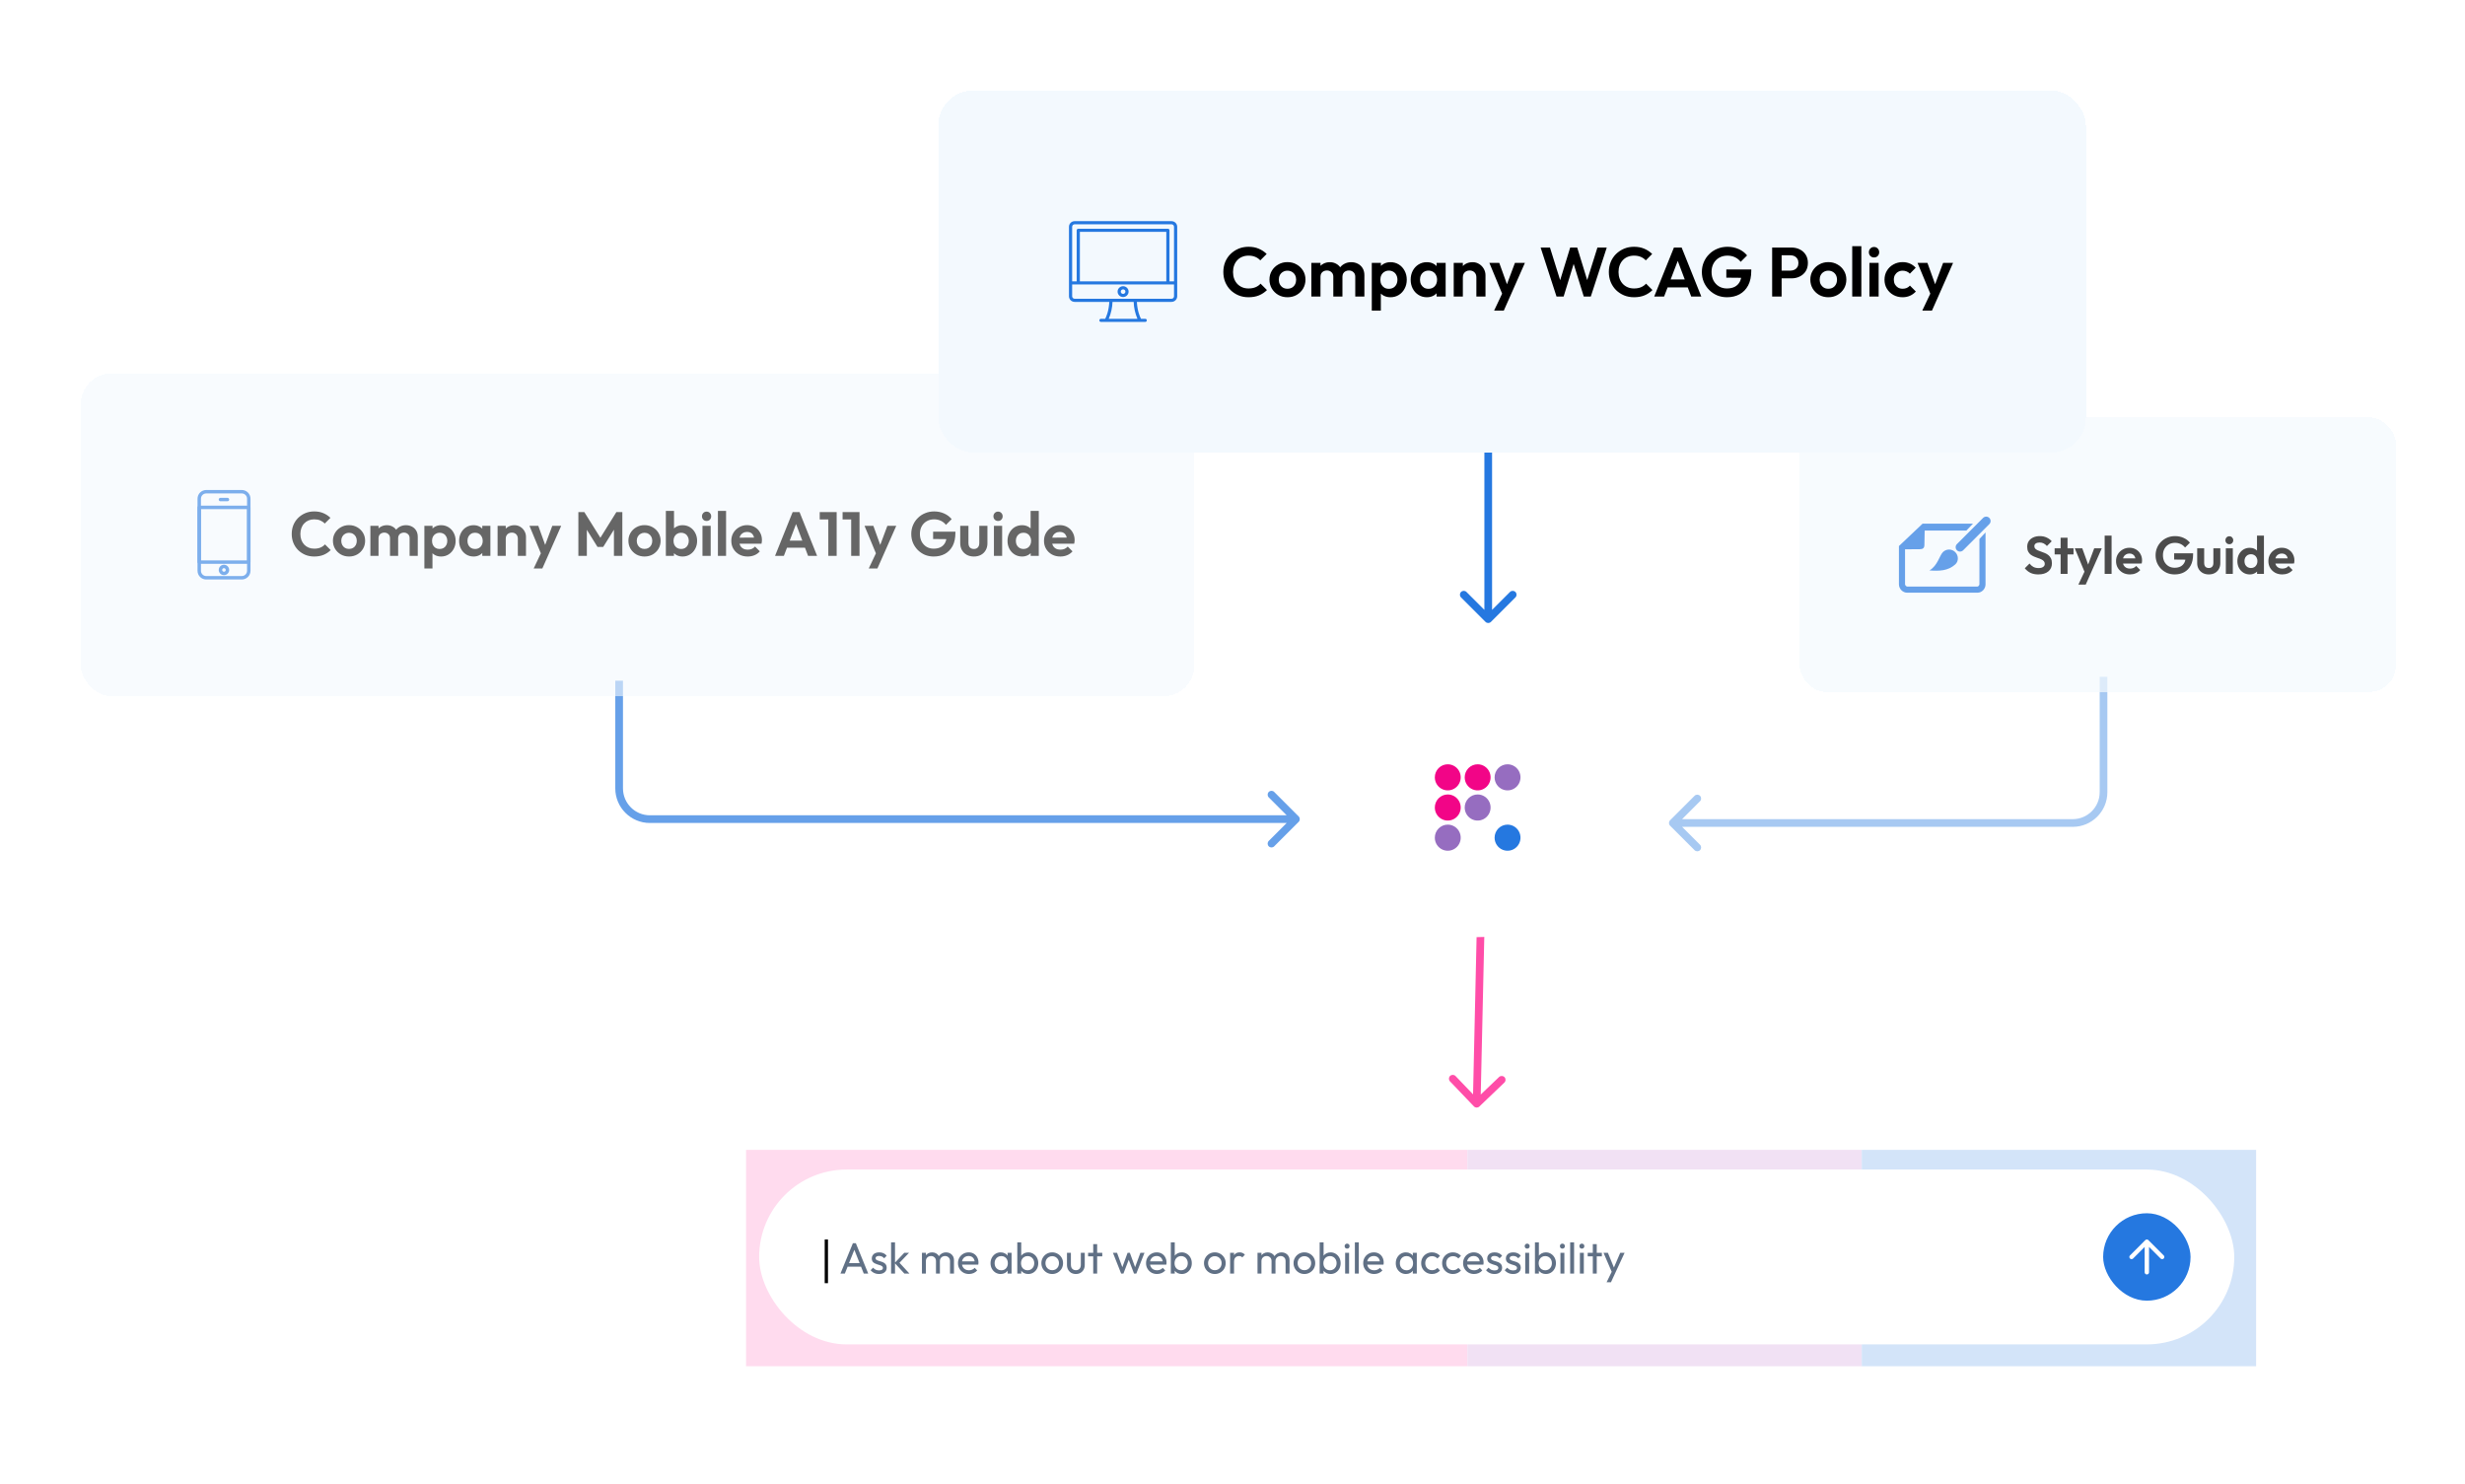 <svg width="641" height="386" viewBox="0 0 641 386" fill="none" xmlns="http://www.w3.org/2000/svg">
<path d="M386.293 161.707C386.683 162.098 387.317 162.098 387.707 161.707L394.071 155.343C394.462 154.953 394.462 154.319 394.071 153.929C393.681 153.538 393.047 153.538 392.657 153.929L387 159.586L381.343 153.929C380.953 153.538 380.319 153.538 379.929 153.929C379.538 154.319 379.538 154.953 379.929 155.343L386.293 161.707ZM387 88H386V161H387H388V88H387Z" fill="#2578E0"/>
<path d="M383.277 287.691C383.659 288.09 384.292 288.104 384.691 287.723L391.196 281.503C391.596 281.122 391.61 280.489 391.228 280.09C390.846 279.69 390.213 279.676 389.814 280.058L384.032 285.586L378.503 279.804C378.122 279.404 377.489 279.39 377.09 279.772C376.69 280.154 376.676 280.787 377.058 281.186L383.277 287.691ZM386 198L385 197.978L383 286.978L384 287L385 287.022L387 198.022L386 198Z" fill="#FF4DA8"/>
<path opacity="0.7" d="M337.707 213.707C338.098 213.317 338.098 212.683 337.707 212.293L331.343 205.929C330.953 205.538 330.319 205.538 329.929 205.929C329.538 206.319 329.538 206.953 329.929 207.343L335.586 213L329.929 218.657C329.538 219.047 329.538 219.681 329.929 220.071C330.319 220.462 330.953 220.462 331.343 220.071L337.707 213.707ZM169 213V214H337V213V212H169V213ZM161 205H162V177H161H160V205H161ZM169 213V212C165.134 212 162 208.866 162 205H161H160C160 209.971 164.029 214 169 214V213Z" fill="#2578E0"/>
<path opacity="0.4" d="M434.293 214.707C433.902 214.317 433.902 213.683 434.293 213.293L440.657 206.929C441.047 206.538 441.681 206.538 442.071 206.929C442.462 207.319 442.462 207.953 442.071 208.343L436.414 214L442.071 219.657C442.462 220.047 442.462 220.681 442.071 221.071C441.681 221.462 441.047 221.462 440.657 221.071L434.293 214.707ZM539 214V215H435V214V213H539V214ZM547 206H546V176H547H548V206H547ZM539 214V213C542.866 213 546 209.866 546 206H547H548C548 210.971 543.971 215 539 215V214Z" fill="#2578E0"/>
<g opacity="0.6" filter="url(#filter0_d_9232_362)">
<rect x="21" y="93" width="289.622" height="84" rx="8.096" fill="#F3F9FE" shape-rendering="crispEdges"/>
<path d="M62.874 146.638H53.629C53.028 146.638 52.452 146.399 52.027 145.974C51.602 145.549 51.363 144.973 51.363 144.372V125.627C51.363 125.027 51.602 124.451 52.027 124.026C52.452 123.601 53.028 123.362 53.629 123.361H62.874C63.474 123.362 64.05 123.601 64.475 124.026C64.9 124.451 65.139 125.027 65.14 125.627V144.372C65.139 144.973 64.9 145.549 64.475 145.974C64.05 146.399 63.474 146.638 62.874 146.638ZM53.629 124.257C53.265 124.257 52.917 124.402 52.66 124.659C52.403 124.916 52.258 125.264 52.258 125.627V144.372C52.258 144.736 52.403 145.084 52.66 145.341C52.917 145.598 53.265 145.743 53.629 145.743H62.874C63.237 145.743 63.585 145.598 63.842 145.341C64.099 145.084 64.244 144.736 64.245 144.372V125.627C64.244 125.264 64.099 124.916 63.842 124.659C63.585 124.402 63.237 124.257 62.874 124.257H53.629Z" fill="#2578E0"/>
<path d="M64.692 142.561H51.809C51.69 142.561 51.577 142.513 51.493 142.43C51.409 142.346 51.361 142.232 51.361 142.113V127.887C51.361 127.768 51.409 127.655 51.493 127.571C51.577 127.487 51.69 127.439 51.809 127.439H64.692C64.811 127.439 64.925 127.487 65.009 127.571C65.093 127.655 65.14 127.768 65.14 127.887V142.113C65.14 142.232 65.093 142.346 65.009 142.43C64.925 142.513 64.811 142.561 64.692 142.561ZM52.257 141.665H64.244V128.335H52.257V141.665Z" fill="#2578E0"/>
<path d="M58.239 145.512C57.969 145.512 57.706 145.433 57.483 145.283C57.259 145.134 57.084 144.921 56.982 144.672C56.879 144.424 56.852 144.15 56.904 143.886C56.957 143.622 57.086 143.38 57.276 143.19C57.467 142.999 57.709 142.87 57.973 142.817C58.237 142.765 58.511 142.792 58.759 142.895C59.008 142.998 59.22 143.172 59.37 143.396C59.519 143.62 59.599 143.883 59.599 144.152C59.599 144.513 59.455 144.858 59.2 145.113C58.945 145.369 58.599 145.512 58.239 145.512ZM58.239 143.687C58.147 143.687 58.056 143.714 57.98 143.765C57.904 143.816 57.844 143.889 57.809 143.974C57.773 144.059 57.764 144.153 57.782 144.243C57.8 144.333 57.844 144.416 57.91 144.481C57.975 144.546 58.058 144.591 58.148 144.608C58.238 144.626 58.332 144.617 58.417 144.582C58.502 144.547 58.574 144.487 58.626 144.41C58.677 144.334 58.704 144.244 58.704 144.152C58.704 144.028 58.655 143.91 58.567 143.823C58.48 143.736 58.362 143.687 58.239 143.687Z" fill="#2578E0"/>
<path d="M59.151 126.296H57.327C57.208 126.296 57.094 126.249 57.01 126.165C56.926 126.081 56.879 125.967 56.879 125.848C56.879 125.729 56.926 125.615 57.01 125.532C57.094 125.448 57.208 125.4 57.327 125.4H59.152C59.271 125.4 59.385 125.448 59.469 125.532C59.553 125.615 59.6 125.729 59.6 125.848C59.6 125.967 59.553 126.081 59.469 126.165C59.385 126.249 59.271 126.296 59.152 126.296H59.151Z" fill="#2578E0"/>
<path d="M81.705 140.662C80.874 140.662 80.102 140.516 79.389 140.225C78.677 139.922 78.051 139.507 77.511 138.978C76.982 138.438 76.572 137.812 76.28 137.1C76 136.387 75.859 135.621 75.859 134.8C75.859 133.98 76 133.213 76.28 132.501C76.572 131.788 76.982 131.168 77.511 130.639C78.051 130.11 78.671 129.694 79.373 129.392C80.086 129.089 80.863 128.938 81.705 128.938C82.612 128.938 83.411 129.089 84.101 129.392C84.792 129.683 85.402 130.088 85.931 130.606L84.442 132.096C84.128 131.751 83.745 131.481 83.292 131.286C82.838 131.092 82.309 130.995 81.705 130.995C81.176 130.995 80.69 131.087 80.248 131.27C79.816 131.443 79.438 131.702 79.114 132.047C78.79 132.382 78.542 132.787 78.369 133.262C78.197 133.726 78.11 134.239 78.11 134.8C78.11 135.372 78.197 135.89 78.369 136.355C78.542 136.819 78.79 137.224 79.114 137.569C79.438 137.904 79.816 138.163 80.248 138.346C80.69 138.53 81.176 138.622 81.705 138.622C82.342 138.622 82.887 138.524 83.34 138.33C83.805 138.136 84.193 137.861 84.506 137.504L85.996 138.994C85.467 139.523 84.852 139.933 84.15 140.225C83.448 140.516 82.633 140.662 81.705 140.662ZM90.77 140.662C89.982 140.662 89.27 140.484 88.633 140.128C88.007 139.761 87.505 139.269 87.127 138.654C86.76 138.028 86.576 137.332 86.576 136.565C86.576 135.799 86.76 135.113 87.127 134.509C87.494 133.893 87.996 133.408 88.633 133.051C89.27 132.684 89.977 132.501 90.754 132.501C91.553 132.501 92.266 132.684 92.892 133.051C93.529 133.408 94.031 133.893 94.398 134.509C94.765 135.113 94.948 135.799 94.948 136.565C94.948 137.332 94.765 138.028 94.398 138.654C94.031 139.269 93.529 139.761 92.892 140.128C92.266 140.484 91.558 140.662 90.77 140.662ZM90.754 138.686C91.154 138.686 91.504 138.6 91.807 138.427C92.12 138.244 92.357 137.996 92.519 137.682C92.692 137.359 92.778 136.992 92.778 136.581C92.778 136.171 92.692 135.809 92.519 135.496C92.347 135.183 92.109 134.94 91.807 134.768C91.504 134.584 91.154 134.492 90.754 134.492C90.366 134.492 90.02 134.584 89.718 134.768C89.416 134.94 89.178 135.183 89.005 135.496C88.833 135.809 88.746 136.171 88.746 136.581C88.746 136.992 88.833 137.359 89.005 137.682C89.178 137.996 89.416 138.244 89.718 138.427C90.02 138.6 90.366 138.686 90.754 138.686ZM96.314 140.5V132.679H98.435V140.5H96.314ZM101.415 140.5V135.885C101.415 135.432 101.269 135.081 100.977 134.833C100.697 134.573 100.346 134.444 99.925 134.444C99.644 134.444 99.391 134.503 99.164 134.622C98.937 134.73 98.759 134.892 98.629 135.108C98.5 135.324 98.435 135.583 98.435 135.885L97.609 135.48C97.609 134.876 97.739 134.352 97.998 133.91C98.268 133.467 98.629 133.127 99.083 132.889C99.536 132.641 100.049 132.517 100.621 132.517C101.161 132.517 101.652 132.641 102.095 132.889C102.537 133.127 102.888 133.467 103.147 133.91C103.406 134.341 103.536 134.865 103.536 135.48V140.5H101.415ZM106.515 140.5V135.885C106.515 135.432 106.37 135.081 106.078 134.833C105.797 134.573 105.447 134.444 105.026 134.444C104.756 134.444 104.502 134.503 104.264 134.622C104.038 134.73 103.86 134.892 103.73 135.108C103.601 135.324 103.536 135.583 103.536 135.885L102.321 135.594C102.365 134.967 102.532 134.428 102.823 133.974C103.115 133.51 103.498 133.154 103.973 132.906C104.448 132.647 104.977 132.517 105.56 132.517C106.143 132.517 106.666 132.641 107.131 132.889C107.595 133.127 107.962 133.472 108.232 133.926C108.502 134.379 108.637 134.919 108.637 135.545V140.5H106.515ZM114.696 140.662C114.134 140.662 113.627 140.549 113.174 140.322C112.72 140.084 112.359 139.766 112.089 139.367C111.819 138.967 111.673 138.508 111.651 137.99V135.221C111.673 134.703 111.819 134.244 112.089 133.845C112.369 133.435 112.731 133.111 113.174 132.873C113.627 132.636 114.134 132.517 114.696 132.517C115.419 132.517 116.067 132.695 116.639 133.051C117.211 133.408 117.659 133.893 117.983 134.509C118.317 135.124 118.485 135.82 118.485 136.598C118.485 137.364 118.317 138.055 117.983 138.67C117.659 139.286 117.211 139.771 116.639 140.128C116.067 140.484 115.419 140.662 114.696 140.662ZM110.356 143.771V132.679H112.477V134.735L112.121 136.63L112.461 138.524V143.771H110.356ZM114.323 138.703C114.712 138.703 115.057 138.616 115.36 138.444C115.662 138.26 115.894 138.012 116.056 137.699C116.229 137.375 116.315 137.002 116.315 136.581C116.315 136.171 116.229 135.809 116.056 135.496C115.894 135.173 115.662 134.924 115.36 134.752C115.057 134.568 114.712 134.476 114.323 134.476C113.945 134.476 113.605 134.568 113.303 134.752C113.001 134.924 112.763 135.173 112.591 135.496C112.429 135.809 112.348 136.171 112.348 136.581C112.348 137.002 112.429 137.375 112.591 137.699C112.763 138.012 112.995 138.26 113.287 138.444C113.589 138.616 113.935 138.703 114.323 138.703ZM123.147 140.662C122.434 140.662 121.792 140.484 121.22 140.128C120.647 139.771 120.199 139.286 119.876 138.67C119.552 138.055 119.39 137.364 119.39 136.598C119.39 135.82 119.552 135.124 119.876 134.509C120.199 133.893 120.647 133.408 121.22 133.051C121.792 132.695 122.434 132.517 123.147 132.517C123.708 132.517 124.21 132.63 124.652 132.857C125.095 133.084 125.446 133.402 125.705 133.812C125.975 134.212 126.121 134.665 126.142 135.173V137.99C126.121 138.508 125.975 138.967 125.705 139.367C125.446 139.766 125.095 140.084 124.652 140.322C124.21 140.549 123.708 140.662 123.147 140.662ZM123.535 138.703C124.129 138.703 124.609 138.508 124.976 138.12C125.343 137.72 125.527 137.207 125.527 136.581C125.527 136.171 125.44 135.809 125.268 135.496C125.106 135.173 124.874 134.924 124.571 134.752C124.28 134.568 123.935 134.476 123.535 134.476C123.147 134.476 122.801 134.568 122.499 134.752C122.207 134.924 121.975 135.173 121.803 135.496C121.641 135.809 121.56 136.171 121.56 136.581C121.56 137.002 121.641 137.375 121.803 137.699C121.975 138.012 122.207 138.26 122.499 138.444C122.801 138.616 123.147 138.703 123.535 138.703ZM125.414 140.5V138.395L125.754 136.484L125.414 134.606V132.679H127.519V140.5H125.414ZM134.658 140.5V136.015C134.658 135.55 134.512 135.173 134.221 134.881C133.929 134.59 133.551 134.444 133.087 134.444C132.785 134.444 132.515 134.509 132.277 134.638C132.04 134.768 131.851 134.951 131.711 135.189C131.581 135.426 131.516 135.702 131.516 136.015L130.691 135.594C130.691 134.978 130.82 134.444 131.079 133.991C131.349 133.526 131.716 133.165 132.18 132.906C132.655 132.647 133.19 132.517 133.783 132.517C134.356 132.517 134.868 132.663 135.322 132.954C135.775 133.235 136.131 133.607 136.39 134.071C136.65 134.525 136.779 135.016 136.779 135.545V140.5H134.658ZM129.395 140.5V132.679H131.516V140.5H129.395ZM140.949 140.565L137.678 132.679H139.978L142.147 138.703H141.37L143.621 132.679H145.936L142.455 140.565H140.949ZM138.779 143.771L141.16 138.735L142.455 140.565L141.03 143.771H138.779ZM150.4 140.5V129.116H151.955L156.57 136.5H155.679L160.278 129.116H161.833V140.5H159.647V132.889L160.068 133.019L156.861 138.168H155.372L152.165 133.019L152.603 132.889V140.5H150.4ZM167.607 140.662C166.819 140.662 166.107 140.484 165.47 140.128C164.844 139.761 164.342 139.269 163.964 138.654C163.597 138.028 163.413 137.332 163.413 136.565C163.413 135.799 163.597 135.113 163.964 134.509C164.331 133.893 164.833 133.408 165.47 133.051C166.107 132.684 166.814 132.501 167.591 132.501C168.39 132.501 169.102 132.684 169.728 133.051C170.365 133.408 170.867 133.893 171.234 134.509C171.601 135.113 171.785 135.799 171.785 136.565C171.785 137.332 171.601 138.028 171.234 138.654C170.867 139.269 170.365 139.761 169.728 140.128C169.102 140.484 168.395 140.662 167.607 140.662ZM167.591 138.686C167.99 138.686 168.341 138.6 168.643 138.427C168.956 138.244 169.194 137.996 169.356 137.682C169.529 137.359 169.615 136.992 169.615 136.581C169.615 136.171 169.529 135.809 169.356 135.496C169.183 135.183 168.946 134.94 168.643 134.768C168.341 134.584 167.99 134.492 167.591 134.492C167.202 134.492 166.857 134.584 166.555 134.768C166.252 134.94 166.015 135.183 165.842 135.496C165.669 135.809 165.583 136.171 165.583 136.581C165.583 136.992 165.669 137.359 165.842 137.682C166.015 137.996 166.252 138.244 166.555 138.427C166.857 138.6 167.202 138.686 167.591 138.686ZM177.49 140.662C176.929 140.662 176.421 140.543 175.968 140.306C175.515 140.068 175.153 139.744 174.883 139.334C174.613 138.924 174.467 138.465 174.446 137.958V135.173C174.467 134.665 174.613 134.212 174.883 133.812C175.164 133.402 175.531 133.084 175.984 132.857C176.438 132.63 176.94 132.517 177.49 132.517C178.213 132.517 178.861 132.695 179.433 133.051C180.005 133.408 180.453 133.893 180.777 134.509C181.112 135.124 181.279 135.82 181.279 136.598C181.279 137.364 181.112 138.055 180.777 138.67C180.453 139.286 180.005 139.771 179.433 140.128C178.861 140.484 178.213 140.662 177.49 140.662ZM173.15 140.5V128.793H175.272V134.606L174.915 136.484L175.255 138.395V140.5H173.15ZM177.134 138.703C177.522 138.703 177.863 138.616 178.154 138.444C178.456 138.26 178.688 138.012 178.85 137.699C179.023 137.375 179.109 137.002 179.109 136.581C179.109 136.171 179.023 135.809 178.85 135.496C178.688 135.173 178.456 134.924 178.154 134.752C177.852 134.568 177.506 134.476 177.118 134.476C176.729 134.476 176.384 134.568 176.081 134.752C175.79 134.924 175.558 135.173 175.385 135.496C175.223 135.809 175.142 136.171 175.142 136.581C175.142 137.002 175.223 137.375 175.385 137.699C175.558 138.012 175.795 138.26 176.098 138.444C176.4 138.616 176.745 138.703 177.134 138.703ZM182.67 140.5V132.679H184.807V140.5H182.67ZM183.739 131.416C183.393 131.416 183.107 131.303 182.881 131.076C182.654 130.838 182.54 130.547 182.54 130.201C182.54 129.867 182.654 129.581 182.881 129.343C183.107 129.106 183.393 128.987 183.739 128.987C184.095 128.987 184.381 129.106 184.597 129.343C184.824 129.581 184.937 129.867 184.937 130.201C184.937 130.547 184.824 130.838 184.597 131.076C184.381 131.303 184.095 131.416 183.739 131.416ZM186.687 140.5V128.793H188.808V140.5H186.687ZM194.428 140.662C193.607 140.662 192.879 140.489 192.242 140.144C191.605 139.788 191.098 139.302 190.72 138.686C190.353 138.071 190.169 137.369 190.169 136.581C190.169 135.804 190.347 135.113 190.704 134.509C191.071 133.893 191.567 133.408 192.193 133.051C192.819 132.684 193.516 132.501 194.282 132.501C195.038 132.501 195.702 132.673 196.274 133.019C196.857 133.354 197.31 133.818 197.634 134.412C197.969 134.994 198.136 135.658 198.136 136.403C198.136 136.544 198.125 136.689 198.104 136.84C198.093 136.981 198.066 137.143 198.023 137.326L191.448 137.342V135.756L197.035 135.739L196.177 136.403C196.155 135.939 196.069 135.55 195.918 135.237C195.777 134.924 195.567 134.687 195.286 134.525C195.016 134.352 194.682 134.266 194.282 134.266C193.861 134.266 193.494 134.363 193.181 134.557C192.868 134.741 192.625 135.005 192.452 135.351C192.29 135.685 192.209 136.085 192.209 136.549C192.209 137.024 192.296 137.44 192.469 137.796C192.652 138.141 192.911 138.411 193.246 138.605C193.58 138.789 193.969 138.881 194.412 138.881C194.811 138.881 195.173 138.816 195.497 138.686C195.82 138.546 196.101 138.341 196.339 138.071L197.585 139.318C197.208 139.761 196.743 140.095 196.193 140.322C195.653 140.549 195.065 140.662 194.428 140.662ZM201.537 140.5L206.119 129.116H207.917L212.483 140.5H210.135L206.605 131.157H207.415L203.836 140.5H201.537ZM203.966 138.379V136.533H210.086V138.379H203.966ZM215.395 140.5V129.116H217.565V140.5H215.395ZM213.16 131.027V129.116H217.403V131.027H213.16ZM221.341 140.5V129.116H223.511V140.5H221.341ZM219.106 131.027V129.116H223.349V131.027H219.106ZM228.08 140.565L224.809 132.679H227.109L229.278 138.703H228.501L230.752 132.679H233.067L229.586 140.565H228.08ZM225.91 143.771L228.291 138.735L229.586 140.565L228.161 143.771H225.91ZM242.794 140.662C241.985 140.662 241.223 140.516 240.511 140.225C239.809 139.922 239.189 139.501 238.649 138.962C238.12 138.422 237.704 137.801 237.402 137.1C237.11 136.387 236.965 135.621 236.965 134.8C236.965 133.969 237.116 133.202 237.418 132.501C237.72 131.788 238.141 131.168 238.681 130.639C239.221 130.099 239.852 129.683 240.576 129.392C241.299 129.089 242.082 128.938 242.924 128.938C243.863 128.938 244.726 129.116 245.515 129.473C246.303 129.818 246.956 130.309 247.474 130.946L245.984 132.436C245.628 131.972 245.185 131.616 244.656 131.367C244.127 131.119 243.544 130.995 242.908 130.995C242.184 130.995 241.542 131.157 240.981 131.481C240.43 131.794 239.998 132.236 239.685 132.808C239.372 133.37 239.216 134.028 239.216 134.784C239.216 135.54 239.367 136.209 239.669 136.792C239.982 137.364 240.403 137.812 240.932 138.136C241.472 138.46 242.087 138.622 242.778 138.622C243.49 138.622 244.1 138.492 244.608 138.233C245.115 137.963 245.504 137.575 245.774 137.067C246.044 136.549 246.178 135.917 246.178 135.173L247.62 136.16L242.648 136.112V134.201H248.445V134.509C248.445 135.869 248.203 137.008 247.717 137.925C247.231 138.832 246.562 139.518 245.709 139.982C244.867 140.435 243.895 140.662 242.794 140.662ZM253.244 140.662C252.553 140.662 251.937 140.516 251.398 140.225C250.869 139.933 250.453 139.528 250.151 139.01C249.849 138.492 249.697 137.893 249.697 137.213V132.679H251.835V137.164C251.835 137.488 251.889 137.769 251.997 138.006C252.105 138.233 252.267 138.406 252.483 138.524C252.699 138.643 252.952 138.703 253.244 138.703C253.686 138.703 254.032 138.568 254.28 138.298C254.528 138.028 254.652 137.65 254.652 137.164V132.679H256.774V137.213C256.774 137.904 256.623 138.508 256.32 139.026C256.029 139.545 255.613 139.949 255.073 140.241C254.545 140.522 253.935 140.662 253.244 140.662ZM258.463 140.5V132.679H260.6V140.5H258.463ZM259.532 131.416C259.186 131.416 258.9 131.303 258.673 131.076C258.447 130.838 258.333 130.547 258.333 130.201C258.333 129.867 258.447 129.581 258.673 129.343C258.9 129.106 259.186 128.987 259.532 128.987C259.888 128.987 260.174 129.106 260.39 129.343C260.617 129.581 260.73 129.867 260.73 130.201C260.73 130.547 260.617 130.838 260.39 131.076C260.174 131.303 259.888 131.416 259.532 131.416ZM265.783 140.662C265.06 140.662 264.412 140.484 263.84 140.128C263.268 139.771 262.814 139.286 262.48 138.67C262.156 138.055 261.994 137.364 261.994 136.598C261.994 135.82 262.156 135.124 262.48 134.509C262.814 133.893 263.262 133.408 263.824 133.051C264.396 132.695 265.049 132.517 265.783 132.517C266.344 132.517 266.846 132.63 267.289 132.857C267.742 133.084 268.104 133.402 268.374 133.812C268.654 134.212 268.805 134.665 268.827 135.173V137.958C268.805 138.465 268.66 138.924 268.39 139.334C268.12 139.744 267.758 140.068 267.305 140.306C266.852 140.543 266.344 140.662 265.783 140.662ZM266.139 138.703C266.538 138.703 266.884 138.616 267.175 138.444C267.478 138.26 267.71 138.012 267.872 137.699C268.044 137.375 268.131 137.002 268.131 136.581C268.131 136.171 268.044 135.809 267.872 135.496C267.71 135.173 267.478 134.924 267.175 134.752C266.884 134.568 266.544 134.476 266.155 134.476C265.756 134.476 265.405 134.568 265.103 134.752C264.811 134.935 264.579 135.183 264.406 135.496C264.245 135.809 264.164 136.171 264.164 136.581C264.164 137.002 264.245 137.375 264.406 137.699C264.579 138.012 264.817 138.26 265.119 138.444C265.421 138.616 265.761 138.703 266.139 138.703ZM270.122 140.5H268.017V138.395L268.357 136.484L268.001 134.606V128.793H270.122V140.5ZM275.74 140.662C274.919 140.662 274.191 140.489 273.554 140.144C272.917 139.788 272.409 139.302 272.031 138.686C271.664 138.071 271.481 137.369 271.481 136.581C271.481 135.804 271.659 135.113 272.015 134.509C272.382 133.893 272.879 133.408 273.505 133.051C274.131 132.684 274.827 132.501 275.594 132.501C276.35 132.501 277.013 132.673 277.586 133.019C278.169 133.354 278.622 133.818 278.946 134.412C279.28 134.994 279.448 135.658 279.448 136.403C279.448 136.544 279.437 136.689 279.415 136.84C279.405 136.981 279.378 137.143 279.334 137.326L272.76 137.342V135.756L278.347 135.739L277.488 136.403C277.467 135.939 277.38 135.55 277.229 135.237C277.089 134.924 276.879 134.687 276.598 134.525C276.328 134.352 275.993 134.266 275.594 134.266C275.173 134.266 274.806 134.363 274.493 134.557C274.18 134.741 273.937 135.005 273.764 135.351C273.602 135.685 273.521 136.085 273.521 136.549C273.521 137.024 273.608 137.44 273.78 137.796C273.964 138.141 274.223 138.411 274.558 138.605C274.892 138.789 275.281 138.881 275.723 138.881C276.123 138.881 276.484 138.816 276.808 138.686C277.132 138.546 277.413 138.341 277.65 138.071L278.897 139.318C278.519 139.761 278.055 140.095 277.505 140.322C276.965 140.549 276.377 140.662 275.74 140.662Z" fill="black"/>
</g>
<g opacity="0.7" filter="url(#filter1_d_9232_362)">
<rect x="468" y="105.099" width="155.035" height="71.38" rx="6.88" fill="#F3F9FE" shape-rendering="crispEdges"/>
<path fill-rule="evenodd" clip-rule="evenodd" d="M506.838 139.457C506.257 139.457 505.678 139.68 505.235 140.123C504.349 141.009 503.854 143.66 501.731 144.886C504.265 145.072 506.545 145.028 508.442 143.329C509.374 142.493 509.328 141.009 508.442 140.123C507.999 139.68 507.419 139.457 506.839 139.457H506.838Z" fill="#2578E0"/>
<path d="M514.728 136.721V148.488C514.728 148.731 514.44 149.089 514.197 149.089H495.954C495.71 149.089 495.39 148.731 495.39 148.488V139.394L499.219 139.37C500.019 139.364 500.413 139.078 500.422 138.278L500.494 134.519H511.336L513.049 132.732L499.96 132.718L493.8 138.546V148.488C493.8 149.677 494.765 150.679 495.954 150.679H514.197C515.386 150.679 516.318 149.677 516.318 148.487V135.009L514.728 136.721Z" fill="#2578E0"/>
<path fill-rule="evenodd" clip-rule="evenodd" d="M509.69 139.985C509.397 139.985 509.105 139.874 508.882 139.651C508.436 139.205 508.436 138.482 508.882 138.036L515.685 131.233C516.132 130.787 516.855 130.787 517.3 131.233C517.746 131.679 517.746 132.402 517.3 132.848L510.497 139.651C510.274 139.874 509.982 139.985 509.69 139.985Z" fill="#2578E0"/>
<path d="M530.032 145.926C529.253 145.926 528.583 145.793 528.024 145.527C527.473 145.261 526.973 144.862 526.524 144.33L527.762 143.092C528.046 143.468 528.377 143.761 528.753 143.972C529.129 144.174 529.588 144.275 530.129 144.275C530.615 144.275 531 144.179 531.285 143.986C531.578 143.793 531.725 143.527 531.725 143.188C531.725 142.894 531.642 142.656 531.477 142.472C531.312 142.289 531.092 142.133 530.817 142.005C530.551 141.876 530.253 141.761 529.922 141.661C529.601 141.551 529.276 141.427 528.945 141.289C528.624 141.151 528.326 140.982 528.051 140.78C527.785 140.569 527.569 140.303 527.404 139.982C527.239 139.652 527.157 139.239 527.157 138.743C527.157 138.156 527.299 137.656 527.583 137.244C527.868 136.831 528.257 136.514 528.753 136.294C529.248 136.074 529.808 135.964 530.432 135.964C531.092 135.964 531.688 136.088 532.22 136.335C532.752 136.583 533.188 136.904 533.528 137.299L532.289 138.537C532.005 138.225 531.711 137.996 531.408 137.849C531.115 137.702 530.78 137.629 530.404 137.629C529.973 137.629 529.633 137.711 529.386 137.877C529.138 138.042 529.014 138.28 529.014 138.592C529.014 138.858 529.097 139.074 529.262 139.239C529.427 139.404 529.643 139.546 529.909 139.665C530.184 139.785 530.482 139.899 530.803 140.009C531.133 140.119 531.459 140.243 531.78 140.381C532.11 140.519 532.408 140.697 532.674 140.918C532.95 141.138 533.17 141.422 533.335 141.771C533.5 142.11 533.583 142.532 533.583 143.037C533.583 143.936 533.266 144.642 532.633 145.156C532 145.669 531.133 145.926 530.032 145.926ZM535.844 145.789V136.377H537.646V145.789H535.844ZM534.289 140.725V139.143H539.201V140.725H534.289ZM542.307 145.844L539.527 139.143H541.481L543.325 144.261H542.664L544.577 139.143H546.545L543.586 145.844H542.307ZM540.463 148.568L542.485 144.289L543.586 145.844L542.375 148.568H540.463ZM547.297 145.789V135.84H549.099V145.789H547.297ZM553.875 145.926C553.178 145.926 552.558 145.779 552.017 145.486C551.476 145.183 551.045 144.77 550.724 144.247C550.412 143.725 550.256 143.128 550.256 142.459C550.256 141.798 550.407 141.211 550.71 140.697C551.022 140.175 551.444 139.762 551.976 139.459C552.508 139.147 553.1 138.991 553.751 138.991C554.393 138.991 554.957 139.138 555.443 139.431C555.939 139.716 556.324 140.11 556.599 140.615C556.884 141.11 557.026 141.674 557.026 142.307C557.026 142.427 557.017 142.55 556.998 142.679C556.989 142.798 556.966 142.936 556.929 143.092L551.343 143.105V141.757L556.09 141.743L555.361 142.307C555.343 141.913 555.269 141.583 555.141 141.317C555.021 141.051 554.843 140.849 554.604 140.711C554.375 140.564 554.09 140.491 553.751 140.491C553.393 140.491 553.081 140.574 552.815 140.739C552.549 140.895 552.343 141.119 552.196 141.413C552.058 141.697 551.99 142.037 551.99 142.431C551.99 142.835 552.063 143.188 552.21 143.491C552.366 143.784 552.586 144.014 552.87 144.179C553.155 144.335 553.485 144.413 553.861 144.413C554.2 144.413 554.508 144.358 554.783 144.247C555.058 144.128 555.297 143.954 555.498 143.725L556.558 144.784C556.237 145.16 555.842 145.445 555.375 145.637C554.916 145.83 554.416 145.926 553.875 145.926ZM565.493 145.926C564.805 145.926 564.158 145.802 563.553 145.555C562.956 145.298 562.429 144.94 561.97 144.481C561.521 144.023 561.167 143.495 560.911 142.899C560.663 142.294 560.539 141.642 560.539 140.945C560.539 140.239 560.668 139.587 560.924 138.991C561.181 138.386 561.539 137.858 561.998 137.409C562.456 136.95 562.993 136.597 563.608 136.349C564.222 136.092 564.887 135.964 565.603 135.964C566.401 135.964 567.135 136.115 567.804 136.418C568.474 136.712 569.029 137.129 569.469 137.67L568.203 138.936C567.901 138.542 567.525 138.239 567.075 138.028C566.626 137.817 566.13 137.711 565.589 137.711C564.974 137.711 564.429 137.849 563.952 138.124C563.484 138.39 563.117 138.766 562.851 139.253C562.585 139.73 562.452 140.289 562.452 140.931C562.452 141.573 562.58 142.142 562.837 142.638C563.103 143.124 563.461 143.504 563.91 143.78C564.369 144.055 564.892 144.192 565.479 144.192C566.084 144.192 566.603 144.082 567.034 143.862C567.465 143.633 567.795 143.303 568.025 142.871C568.254 142.431 568.369 141.895 568.369 141.262L569.593 142.101L565.369 142.06V140.436H570.295V140.697C570.295 141.853 570.089 142.821 569.676 143.601C569.263 144.371 568.694 144.954 567.97 145.348C567.254 145.734 566.428 145.926 565.493 145.926ZM574.372 145.926C573.785 145.926 573.262 145.802 572.804 145.555C572.354 145.307 572.001 144.963 571.744 144.523C571.487 144.082 571.359 143.573 571.359 142.995V139.143H573.175V142.954C573.175 143.229 573.221 143.468 573.313 143.67C573.405 143.862 573.542 144.009 573.726 144.11C573.909 144.211 574.125 144.261 574.372 144.261C574.748 144.261 575.042 144.147 575.253 143.917C575.464 143.688 575.569 143.367 575.569 142.954V139.143H577.372V142.995C577.372 143.582 577.244 144.096 576.987 144.536C576.739 144.977 576.386 145.321 575.927 145.568C575.478 145.807 574.959 145.926 574.372 145.926ZM578.807 145.789V139.143H580.624V145.789H578.807ZM579.716 138.069C579.422 138.069 579.179 137.973 578.986 137.78C578.794 137.578 578.697 137.331 578.697 137.037C578.697 136.753 578.794 136.51 578.986 136.308C579.179 136.106 579.422 136.005 579.716 136.005C580.018 136.005 580.261 136.106 580.445 136.308C580.637 136.51 580.734 136.753 580.734 137.037C580.734 137.331 580.637 137.578 580.445 137.78C580.261 137.973 580.018 138.069 579.716 138.069ZM585.028 145.926C584.413 145.926 583.863 145.775 583.376 145.472C582.89 145.169 582.505 144.757 582.221 144.234C581.945 143.711 581.808 143.124 581.808 142.472C581.808 141.812 581.945 141.22 582.221 140.697C582.505 140.175 582.886 139.762 583.363 139.459C583.849 139.156 584.404 139.005 585.028 139.005C585.505 139.005 585.931 139.101 586.307 139.294C586.693 139.487 587 139.757 587.229 140.106C587.468 140.445 587.596 140.83 587.614 141.262V143.628C587.596 144.059 587.472 144.449 587.243 144.798C587.014 145.146 586.706 145.422 586.321 145.623C585.936 145.825 585.505 145.926 585.028 145.926ZM585.33 144.261C585.67 144.261 585.963 144.188 586.211 144.041C586.468 143.885 586.665 143.674 586.803 143.408C586.949 143.133 587.023 142.816 587.023 142.459C587.023 142.11 586.949 141.803 586.803 141.537C586.665 141.262 586.468 141.051 586.211 140.904C585.963 140.748 585.674 140.67 585.344 140.67C585.005 140.67 584.707 140.748 584.45 140.904C584.202 141.06 584.005 141.271 583.858 141.537C583.72 141.803 583.652 142.11 583.652 142.459C583.652 142.816 583.72 143.133 583.858 143.408C584.005 143.674 584.207 143.885 584.463 144.041C584.72 144.188 585.009 144.261 585.33 144.261ZM588.715 145.789H586.926V144L587.215 142.376L586.913 140.78V135.84H588.715V145.789ZM593.488 145.926C592.791 145.926 592.172 145.779 591.631 145.486C591.09 145.183 590.658 144.77 590.337 144.247C590.026 143.725 589.87 143.128 589.87 142.459C589.87 141.798 590.021 141.211 590.324 140.697C590.636 140.175 591.058 139.762 591.59 139.459C592.122 139.147 592.713 138.991 593.365 138.991C594.007 138.991 594.571 139.138 595.057 139.431C595.552 139.716 595.938 140.11 596.213 140.615C596.497 141.11 596.639 141.674 596.639 142.307C596.639 142.427 596.63 142.55 596.612 142.679C596.603 142.798 596.58 142.936 596.543 143.092L590.957 143.105V141.757L595.704 141.743L594.975 142.307C594.956 141.913 594.883 141.583 594.754 141.317C594.635 141.051 594.456 140.849 594.218 140.711C593.988 140.564 593.704 140.491 593.365 140.491C593.007 140.491 592.695 140.574 592.429 140.739C592.163 140.895 591.957 141.119 591.81 141.413C591.672 141.697 591.603 142.037 591.603 142.431C591.603 142.835 591.677 143.188 591.823 143.491C591.979 143.784 592.2 144.014 592.484 144.179C592.768 144.335 593.099 144.413 593.475 144.413C593.814 144.413 594.121 144.358 594.397 144.247C594.672 144.128 594.91 143.954 595.112 143.725L596.172 144.784C595.851 145.16 595.456 145.445 594.988 145.637C594.53 145.83 594.03 145.926 593.488 145.926Z" fill="black"/>
</g>
<g filter="url(#filter2_d_9232_362)">
<rect x="244" y="19" width="298.423" height="94.156" rx="9.06" fill="#F3F9FE" shape-rendering="crispEdges"/>
<path fill-rule="evenodd" clip-rule="evenodd" d="M304.642 52.976C305.453 52.977 306.12 53.633 306.121 54.431V72.516C306.12 73.314 305.453 73.971 304.642 73.971H295.629C295.766 76.381 296.437 77.87 296.701 78.366H297.807C298.035 78.366 298.222 78.55 298.222 78.773C298.222 78.997 298.035 79.18 297.807 79.18H286.29C286.063 79.18 285.876 78.997 285.876 78.773C285.876 78.55 286.063 78.366 286.29 78.366H287.397C287.661 77.87 288.332 76.381 288.468 73.971H279.456C278.645 73.971 277.977 73.314 277.976 72.516V54.431C277.977 53.633 278.645 52.977 279.456 52.976H304.642ZM295.78 78.365C295.183 76.972 294.85 75.482 294.801 73.971H289.297C289.247 75.482 288.914 76.972 288.318 78.365H295.78ZM304.642 73.156C304.998 73.156 305.292 72.868 305.293 72.516V69.44H278.804V72.516C278.806 72.868 279.099 73.156 279.455 73.156H304.642ZM292.049 69.888C292.835 69.89 293.481 70.525 293.482 71.298C293.482 72.071 292.835 72.708 292.049 72.708C291.263 72.708 290.615 72.071 290.615 71.298C290.615 70.525 291.263 69.888 292.049 69.888ZM292.049 71.893C292.38 71.893 292.652 71.624 292.653 71.298C292.653 70.972 292.38 70.703 292.049 70.703C291.717 70.703 291.444 70.972 291.444 71.298C291.444 71.624 291.717 71.893 292.049 71.893ZM280.811 68.625H303.286V55.764H280.811V68.625ZM279.455 53.791C279.099 53.791 278.806 54.08 278.804 54.431V68.625H279.982V55.356C279.982 55.132 280.169 54.948 280.396 54.948H303.701C303.928 54.948 304.115 55.132 304.115 55.356V68.625H305.293V54.431C305.291 54.08 304.998 53.791 304.642 53.791H279.455Z" fill="#2578E0"/>
<path d="M324.659 72.759C323.729 72.759 322.865 72.596 322.068 72.27C321.27 71.932 320.57 71.467 319.966 70.875C319.374 70.271 318.915 69.57 318.588 68.773C318.274 67.975 318.117 67.118 318.117 66.2C318.117 65.282 318.274 64.424 318.588 63.627C318.915 62.829 319.374 62.135 319.966 61.543C320.57 60.951 321.264 60.486 322.049 60.148C322.847 59.809 323.716 59.64 324.659 59.64C325.673 59.64 326.567 59.809 327.341 60.148C328.114 60.474 328.796 60.927 329.388 61.507L327.721 63.174C327.371 62.787 326.942 62.485 326.435 62.268C325.927 62.05 325.335 61.941 324.659 61.941C324.067 61.941 323.523 62.044 323.028 62.249C322.545 62.443 322.122 62.733 321.759 63.119C321.397 63.494 321.119 63.947 320.926 64.478C320.733 64.998 320.636 65.572 320.636 66.2C320.636 66.84 320.733 67.42 320.926 67.939C321.119 68.459 321.397 68.912 321.759 69.298C322.122 69.673 322.545 69.963 323.028 70.168C323.523 70.374 324.067 70.476 324.659 70.476C325.371 70.476 325.982 70.367 326.489 70.15C327.008 69.933 327.443 69.624 327.794 69.226L329.461 70.893C328.869 71.485 328.18 71.944 327.395 72.27C326.61 72.596 325.698 72.759 324.659 72.759ZM334.804 72.759C333.922 72.759 333.124 72.56 332.412 72.161C331.711 71.751 331.149 71.201 330.726 70.512C330.316 69.812 330.11 69.032 330.11 68.175C330.11 67.317 330.316 66.55 330.726 65.874C331.137 65.185 331.699 64.641 332.412 64.243C333.124 63.832 333.916 63.627 334.785 63.627C335.679 63.627 336.477 63.832 337.177 64.243C337.89 64.641 338.452 65.185 338.863 65.874C339.273 66.55 339.479 67.317 339.479 68.175C339.479 69.032 339.273 69.812 338.863 70.512C338.452 71.201 337.89 71.751 337.177 72.161C336.477 72.56 335.685 72.759 334.804 72.759ZM334.785 70.549C335.232 70.549 335.625 70.452 335.963 70.259C336.314 70.053 336.579 69.775 336.761 69.425C336.954 69.063 337.05 68.652 337.05 68.193C337.05 67.734 336.954 67.329 336.761 66.979C336.567 66.629 336.302 66.357 335.963 66.163C335.625 65.958 335.232 65.855 334.785 65.855C334.351 65.855 333.964 65.958 333.626 66.163C333.287 66.357 333.022 66.629 332.828 66.979C332.635 67.329 332.538 67.734 332.538 68.193C332.538 68.652 332.635 69.063 332.828 69.425C333.022 69.775 333.287 70.053 333.626 70.259C333.964 70.452 334.351 70.549 334.785 70.549ZM341.007 72.578V63.826H343.381V72.578H341.007ZM346.715 72.578V67.414C346.715 66.906 346.552 66.514 346.226 66.236C345.911 65.946 345.519 65.801 345.048 65.801C344.734 65.801 344.45 65.868 344.196 66C343.942 66.121 343.743 66.302 343.598 66.544C343.453 66.786 343.381 67.076 343.381 67.414L342.456 66.961C342.456 66.284 342.601 65.698 342.891 65.203C343.193 64.708 343.598 64.327 344.105 64.061C344.613 63.784 345.187 63.645 345.827 63.645C346.431 63.645 346.981 63.784 347.476 64.061C347.971 64.327 348.364 64.708 348.654 65.203C348.944 65.686 349.089 66.272 349.089 66.961V72.578H346.715ZM352.423 72.578V67.414C352.423 66.906 352.26 66.514 351.934 66.236C351.619 65.946 351.227 65.801 350.756 65.801C350.454 65.801 350.17 65.868 349.904 66C349.65 66.121 349.451 66.302 349.306 66.544C349.161 66.786 349.089 67.076 349.089 67.414L347.73 67.088C347.778 66.387 347.965 65.783 348.291 65.276C348.617 64.756 349.046 64.358 349.578 64.08C350.109 63.79 350.701 63.645 351.354 63.645C352.006 63.645 352.592 63.784 353.111 64.061C353.631 64.327 354.042 64.714 354.344 65.221C354.646 65.729 354.797 66.333 354.797 67.033V72.578H352.423ZM361.577 72.759C360.949 72.759 360.381 72.632 359.874 72.379C359.366 72.113 358.962 71.757 358.66 71.31C358.358 70.863 358.195 70.349 358.17 69.769V66.671C358.195 66.091 358.358 65.578 358.66 65.131C358.974 64.671 359.378 64.309 359.874 64.043C360.381 63.778 360.949 63.645 361.577 63.645C362.386 63.645 363.111 63.844 363.751 64.243C364.392 64.641 364.893 65.185 365.255 65.874C365.63 66.562 365.817 67.341 365.817 68.211C365.817 69.069 365.63 69.842 365.255 70.531C364.893 71.219 364.392 71.763 363.751 72.161C363.111 72.56 362.386 72.759 361.577 72.759ZM356.721 76.239V63.826H359.095V66.127L358.696 68.247L359.076 70.367V76.239H356.721ZM361.16 70.567C361.595 70.567 361.982 70.47 362.32 70.277C362.658 70.072 362.918 69.794 363.099 69.443C363.292 69.081 363.389 68.664 363.389 68.193C363.389 67.734 363.292 67.329 363.099 66.979C362.918 66.617 362.658 66.339 362.32 66.145C361.982 65.94 361.595 65.837 361.16 65.837C360.737 65.837 360.357 65.94 360.019 66.145C359.68 66.339 359.415 66.617 359.221 66.979C359.04 67.329 358.95 67.734 358.95 68.193C358.95 68.664 359.04 69.081 359.221 69.443C359.415 69.794 359.674 70.072 360.001 70.277C360.339 70.47 360.725 70.567 361.16 70.567ZM371.034 72.759C370.237 72.759 369.518 72.56 368.878 72.161C368.237 71.763 367.736 71.219 367.374 70.531C367.011 69.842 366.83 69.069 366.83 68.211C366.83 67.341 367.011 66.562 367.374 65.874C367.736 65.185 368.237 64.641 368.878 64.243C369.518 63.844 370.237 63.645 371.034 63.645C371.662 63.645 372.224 63.772 372.719 64.025C373.214 64.279 373.607 64.635 373.897 65.094C374.199 65.541 374.362 66.049 374.386 66.617V69.769C374.362 70.349 374.199 70.863 373.897 71.31C373.607 71.757 373.214 72.113 372.719 72.379C372.224 72.632 371.662 72.759 371.034 72.759ZM371.469 70.567C372.133 70.567 372.671 70.349 373.082 69.914C373.492 69.467 373.698 68.894 373.698 68.193C373.698 67.734 373.601 67.329 373.408 66.979C373.227 66.617 372.967 66.339 372.629 66.145C372.302 65.94 371.916 65.837 371.469 65.837C371.034 65.837 370.647 65.94 370.309 66.145C369.983 66.339 369.723 66.617 369.53 66.979C369.349 67.329 369.258 67.734 369.258 68.193C369.258 68.664 369.349 69.081 369.53 69.443C369.723 69.794 369.983 70.072 370.309 70.277C370.647 70.47 371.034 70.567 371.469 70.567ZM373.571 72.578V70.222L373.951 68.084L373.571 65.982V63.826H375.926V72.578H373.571ZM383.916 72.578V67.559C383.916 67.039 383.753 66.617 383.426 66.29C383.1 65.964 382.677 65.801 382.158 65.801C381.82 65.801 381.518 65.874 381.252 66.019C380.986 66.163 380.775 66.369 380.618 66.635C380.473 66.9 380.4 67.208 380.4 67.559L379.476 67.088C379.476 66.399 379.621 65.801 379.911 65.294C380.213 64.774 380.624 64.37 381.143 64.08C381.675 63.79 382.273 63.645 382.937 63.645C383.577 63.645 384.151 63.808 384.659 64.134C385.166 64.448 385.565 64.865 385.855 65.384C386.144 65.892 386.289 66.441 386.289 67.033V72.578H383.916ZM378.026 72.578V63.826H380.4V72.578H378.026ZM390.956 72.651L387.296 63.826H389.869L392.297 70.567H391.427L393.946 63.826H396.537L392.641 72.651H390.956ZM388.528 76.239L391.191 70.603L392.641 72.651L391.046 76.239H388.528ZM404.758 72.578L400.626 59.839H403.055L406.117 69.643H405.302L408.31 59.839H410.14L413.148 69.643H412.314L415.395 59.839H417.823L413.673 72.578H411.843L408.817 62.793H409.614L406.606 72.578H404.758ZM424.906 72.759C423.975 72.759 423.112 72.596 422.314 72.27C421.517 71.932 420.816 71.467 420.212 70.875C419.62 70.271 419.161 69.57 418.835 68.773C418.521 67.975 418.364 67.118 418.364 66.2C418.364 65.282 418.521 64.424 418.835 63.627C419.161 62.829 419.62 62.135 420.212 61.543C420.816 60.951 421.511 60.486 422.296 60.148C423.093 59.809 423.963 59.64 424.906 59.64C425.92 59.64 426.814 59.809 427.587 60.148C428.36 60.474 429.043 60.927 429.635 61.507L427.968 63.174C427.618 62.787 427.189 62.485 426.681 62.268C426.174 62.05 425.582 61.941 424.906 61.941C424.314 61.941 423.77 62.044 423.275 62.249C422.791 62.443 422.369 62.733 422.006 63.119C421.644 63.494 421.366 63.947 421.173 64.478C420.979 64.998 420.883 65.572 420.883 66.2C420.883 66.84 420.979 67.42 421.173 67.939C421.366 68.459 421.644 68.912 422.006 69.298C422.369 69.673 422.791 69.963 423.275 70.168C423.77 70.374 424.314 70.476 424.906 70.476C425.618 70.476 426.228 70.367 426.736 70.15C427.255 69.933 427.69 69.624 428.04 69.226L429.707 70.893C429.116 71.485 428.427 71.944 427.642 72.27C426.856 72.596 425.944 72.759 424.906 72.759ZM430.16 72.578L435.288 59.839H437.299L442.409 72.578H439.782L435.832 62.123H436.738L432.733 72.578H430.16ZM432.878 70.204V68.139H439.728V70.204H432.878ZM449.078 72.759C448.172 72.759 447.32 72.596 446.523 72.27C445.737 71.932 445.043 71.461 444.439 70.857C443.847 70.253 443.382 69.558 443.043 68.773C442.717 67.975 442.554 67.118 442.554 66.2C442.554 65.269 442.723 64.412 443.062 63.627C443.4 62.829 443.871 62.135 444.475 61.543C445.079 60.939 445.786 60.474 446.595 60.148C447.404 59.809 448.28 59.64 449.223 59.64C450.274 59.64 451.24 59.839 452.122 60.238C453.004 60.625 453.735 61.174 454.314 61.887L452.647 63.554C452.249 63.035 451.753 62.636 451.161 62.358C450.569 62.08 449.917 61.941 449.204 61.941C448.395 61.941 447.676 62.123 447.048 62.485C446.432 62.835 445.949 63.331 445.598 63.971C445.248 64.599 445.073 65.336 445.073 66.182C445.073 67.027 445.242 67.776 445.58 68.428C445.931 69.069 446.402 69.57 446.994 69.933C447.598 70.295 448.286 70.476 449.059 70.476C449.857 70.476 450.539 70.331 451.107 70.041C451.675 69.739 452.11 69.304 452.412 68.737C452.714 68.157 452.865 67.45 452.865 66.617L454.477 67.722L448.914 67.668V65.529H455.402V65.874C455.402 67.396 455.13 68.67 454.586 69.697C454.043 70.712 453.294 71.479 452.339 71.998C451.397 72.506 450.31 72.759 449.078 72.759ZM462.643 67.849V65.837H465.597C465.983 65.837 466.334 65.759 466.648 65.602C466.962 65.445 467.21 65.221 467.391 64.931C467.572 64.629 467.663 64.267 467.663 63.844C467.663 63.433 467.572 63.077 467.391 62.775C467.21 62.473 466.962 62.243 466.648 62.086C466.334 61.929 465.983 61.851 465.597 61.851H462.643V59.839H465.851C466.66 59.839 467.385 60.002 468.025 60.329C468.677 60.655 469.191 61.12 469.565 61.724C469.94 62.316 470.127 63.023 470.127 63.844C470.127 64.665 469.94 65.378 469.565 65.982C469.191 66.574 468.677 67.033 468.025 67.359C467.385 67.686 466.66 67.849 465.851 67.849H462.643ZM460.831 72.578V59.839H463.296V72.578H460.831ZM475.45 72.759C474.568 72.759 473.771 72.56 473.058 72.161C472.357 71.751 471.796 71.201 471.373 70.512C470.962 69.812 470.757 69.032 470.757 68.175C470.757 67.317 470.962 66.55 471.373 65.874C471.783 65.185 472.345 64.641 473.058 64.243C473.771 63.832 474.562 63.627 475.432 63.627C476.326 63.627 477.123 63.832 477.824 64.243C478.536 64.641 479.098 65.185 479.509 65.874C479.92 66.55 480.125 67.317 480.125 68.175C480.125 69.032 479.92 69.812 479.509 70.512C479.098 71.201 478.536 71.751 477.824 72.161C477.123 72.56 476.332 72.759 475.45 72.759ZM475.432 70.549C475.879 70.549 476.271 70.452 476.61 70.259C476.96 70.053 477.226 69.775 477.407 69.425C477.6 69.063 477.697 68.652 477.697 68.193C477.697 67.734 477.6 67.329 477.407 66.979C477.214 66.629 476.948 66.357 476.61 66.163C476.271 65.958 475.879 65.855 475.432 65.855C474.997 65.855 474.61 65.958 474.272 66.163C473.934 66.357 473.668 66.629 473.475 66.979C473.281 67.329 473.185 67.734 473.185 68.193C473.185 68.652 473.281 69.063 473.475 69.425C473.668 69.775 473.934 70.053 474.272 70.259C474.61 70.452 474.997 70.549 475.432 70.549ZM481.653 72.578V59.477H484.027V72.578H481.653ZM486.13 72.578V63.826H488.522V72.578H486.13ZM487.326 62.413C486.94 62.413 486.619 62.286 486.366 62.032C486.112 61.766 485.985 61.44 485.985 61.053C485.985 60.679 486.112 60.359 486.366 60.093C486.619 59.827 486.94 59.694 487.326 59.694C487.725 59.694 488.045 59.827 488.287 60.093C488.54 60.359 488.667 60.679 488.667 61.053C488.667 61.44 488.54 61.766 488.287 62.032C488.045 62.286 487.725 62.413 487.326 62.413ZM494.756 72.759C493.862 72.759 493.059 72.56 492.346 72.161C491.634 71.763 491.072 71.219 490.661 70.531C490.25 69.842 490.045 69.069 490.045 68.211C490.045 67.341 490.25 66.562 490.661 65.874C491.072 65.185 491.634 64.641 492.346 64.243C493.071 63.832 493.875 63.627 494.756 63.627C495.445 63.627 496.079 63.753 496.659 64.007C497.239 64.261 497.74 64.623 498.163 65.094L496.641 66.635C496.411 66.381 496.134 66.188 495.807 66.055C495.493 65.922 495.143 65.855 494.756 65.855C494.322 65.855 493.929 65.958 493.579 66.163C493.24 66.357 492.969 66.629 492.763 66.979C492.57 67.317 492.473 67.722 492.473 68.193C492.473 68.652 492.57 69.063 492.763 69.425C492.969 69.775 493.24 70.053 493.579 70.259C493.929 70.452 494.322 70.549 494.756 70.549C495.155 70.549 495.511 70.482 495.826 70.349C496.152 70.204 496.43 69.999 496.659 69.733L498.199 71.273C497.752 71.757 497.239 72.125 496.659 72.379C496.079 72.632 495.445 72.759 494.756 72.759ZM502.298 72.651L498.638 63.826H501.211L503.639 70.567H502.769L505.288 63.826H507.879L503.983 72.651H502.298ZM499.87 76.239L502.534 70.603L503.983 72.651L502.389 76.239H499.87Z" fill="black"/>
</g>
<g filter="url(#filter3_d_9232_362)">
<circle cx="384.163" cy="210.163" r="30.163" fill="white"/>
</g>
<path d="M373.11 217.821C373.11 218.492 373.307 219.149 373.677 219.707C374.047 220.266 374.573 220.701 375.189 220.958C375.804 221.215 376.481 221.282 377.135 221.151C377.788 221.02 378.388 220.697 378.859 220.222C379.33 219.747 379.651 219.142 379.781 218.483C379.911 217.824 379.844 217.141 379.589 216.521C379.335 215.9 378.903 215.37 378.349 214.997C377.795 214.624 377.144 214.425 376.478 214.425C376.035 214.424 375.597 214.512 375.189 214.683C374.78 214.853 374.409 215.104 374.096 215.419C373.783 215.734 373.535 216.109 373.366 216.521C373.196 216.933 373.109 217.375 373.11 217.821Z" fill="#966DC0"/>
<path d="M373.11 209.975C373.109 210.647 373.307 211.304 373.677 211.862C374.047 212.421 374.573 212.856 375.188 213.113C375.803 213.371 376.481 213.438 377.134 213.307C377.788 213.176 378.388 212.853 378.859 212.378C379.33 211.903 379.651 211.298 379.781 210.639C379.911 209.98 379.844 209.298 379.59 208.677C379.335 208.056 378.903 207.526 378.349 207.153C377.795 206.78 377.144 206.58 376.478 206.58C376.035 206.58 375.598 206.668 375.189 206.838C374.78 207.009 374.409 207.259 374.096 207.574C373.783 207.89 373.535 208.264 373.366 208.676C373.197 209.088 373.11 209.529 373.11 209.975Z" fill="#F20587"/>
<path d="M373.109 202.131C373.109 202.802 373.307 203.459 373.677 204.017C374.047 204.576 374.573 205.011 375.189 205.268C375.804 205.525 376.481 205.592 377.135 205.461C377.788 205.33 378.388 205.007 378.859 204.532C379.33 204.057 379.651 203.452 379.781 202.793C379.911 202.134 379.844 201.452 379.589 200.831C379.334 200.21 378.903 199.68 378.349 199.307C377.795 198.934 377.144 198.735 376.478 198.735C376.035 198.734 375.597 198.822 375.188 198.993C374.78 199.163 374.408 199.414 374.096 199.729C373.783 200.044 373.535 200.419 373.365 200.831C373.196 201.243 373.109 201.685 373.109 202.131Z" fill="#F20587"/>
<path d="M380.879 209.975C380.879 210.647 381.076 211.303 381.446 211.862C381.816 212.421 382.342 212.856 382.957 213.113C383.573 213.37 384.25 213.438 384.904 213.307C385.557 213.176 386.157 212.853 386.628 212.378C387.1 211.903 387.42 211.298 387.55 210.639C387.681 209.98 387.614 209.297 387.359 208.677C387.104 208.056 386.672 207.526 386.118 207.152C385.565 206.779 384.913 206.58 384.247 206.58C383.805 206.58 383.367 206.668 382.958 206.838C382.55 207.009 382.178 207.259 381.866 207.574C381.553 207.889 381.305 208.264 381.135 208.676C380.966 209.087 380.879 209.529 380.879 209.975Z" fill="#966DC0"/>
<path d="M380.879 202.131C380.879 202.802 381.077 203.459 381.447 204.017C381.817 204.576 382.343 205.011 382.958 205.268C383.574 205.525 384.251 205.592 384.904 205.461C385.558 205.33 386.158 205.007 386.629 204.532C387.1 204.057 387.421 203.452 387.551 202.793C387.681 202.134 387.614 201.452 387.359 200.831C387.104 200.21 386.672 199.68 386.118 199.307C385.564 198.934 384.913 198.735 384.247 198.735C383.805 198.734 383.367 198.822 382.958 198.993C382.549 199.163 382.178 199.414 381.865 199.729C381.552 200.044 381.304 200.419 381.135 200.831C380.966 201.243 380.879 201.685 380.879 202.131Z" fill="#F20587"/>
<path d="M388.655 217.821C388.655 218.492 388.852 219.149 389.222 219.707C389.592 220.266 390.118 220.701 390.734 220.958C391.349 221.215 392.027 221.282 392.68 221.151C393.333 221.02 393.933 220.697 394.404 220.222C394.875 219.747 395.196 219.142 395.326 218.483C395.456 217.824 395.389 217.141 395.135 216.521C394.88 215.9 394.448 215.37 393.894 214.997C393.34 214.624 392.689 214.425 392.023 214.425C391.58 214.424 391.142 214.512 390.734 214.683C390.325 214.853 389.954 215.104 389.641 215.419C389.328 215.734 389.08 216.109 388.911 216.521C388.742 216.933 388.655 217.375 388.655 217.821Z" fill="#2578E0"/>
<path d="M388.655 202.131C388.655 202.802 388.852 203.459 389.222 204.017C389.592 204.576 390.118 205.011 390.734 205.268C391.349 205.525 392.027 205.592 392.68 205.461C393.333 205.33 393.933 205.007 394.404 204.532C394.875 204.057 395.196 203.452 395.326 202.793C395.456 202.134 395.389 201.452 395.135 200.831C394.88 200.21 394.448 199.68 393.894 199.307C393.34 198.934 392.689 198.735 392.023 198.735C391.58 198.734 391.142 198.822 390.734 198.993C390.325 199.163 389.954 199.414 389.641 199.729C389.328 200.044 389.08 200.419 388.911 200.831C388.742 201.243 388.655 201.685 388.655 202.131Z" fill="#966DC0"/>
<g opacity="0.2" filter="url(#filter4_f_9232_362)">
<rect x="193.999" y="299" width="187.586" height="56.26" fill="#FF4DA8"/>
<rect x="381.587" y="299" width="102.547" height="56.26" fill="#B968C7"/>
<rect x="484.131" y="299" width="102.547" height="56.26" fill="#2578E0"/>
</g>
<rect x="197.409" y="304.115" width="383.588" height="45.462" rx="22.731" fill="white"/>
<rect x="214.457" y="322.299" width="0.852" height="11.366" fill="black"/>
<rect x="546.901" y="315.48" width="22.731" height="22.731" rx="11.366" fill="#2578E0"/>
<path d="M558.267 330.824V322.868M558.267 322.868L554.289 326.846M558.267 322.868L562.245 326.846" stroke="#FEFEFE" stroke-width="1.137" stroke-linecap="round" stroke-linejoin="round"/>
<path d="M218.556 331.163L221.784 323.275H222.557L225.773 331.163H224.614L221.966 324.491H222.364L219.693 331.163H218.556ZM220.091 329.378V328.446H224.239V329.378H220.091ZM228.584 331.276C228.281 331.276 227.993 331.239 227.72 331.163C227.455 331.079 227.209 330.966 226.981 330.822C226.754 330.67 226.557 330.492 226.39 330.288L227.05 329.628C227.247 329.871 227.474 330.053 227.732 330.174C227.989 330.288 228.277 330.345 228.595 330.345C228.914 330.345 229.16 330.291 229.334 330.185C229.508 330.072 229.595 329.916 229.595 329.719C229.595 329.522 229.523 329.371 229.38 329.265C229.243 329.151 229.065 329.06 228.845 328.992C228.626 328.916 228.391 328.844 228.141 328.776C227.898 328.7 227.667 328.606 227.447 328.492C227.228 328.378 227.046 328.223 226.902 328.026C226.765 327.829 226.697 327.568 226.697 327.242C226.697 326.916 226.777 326.636 226.936 326.401C227.095 326.158 227.315 325.973 227.595 325.844C227.883 325.715 228.228 325.651 228.629 325.651C229.054 325.651 229.429 325.726 229.755 325.878C230.088 326.022 230.361 326.242 230.573 326.537L229.914 327.196C229.762 326.999 229.573 326.848 229.345 326.742C229.126 326.636 228.876 326.583 228.595 326.583C228.3 326.583 228.072 326.636 227.913 326.742C227.762 326.84 227.686 326.98 227.686 327.162C227.686 327.344 227.754 327.484 227.891 327.583C228.027 327.681 228.205 327.765 228.425 327.833C228.652 327.901 228.887 327.973 229.129 328.049C229.372 328.117 229.603 328.212 229.823 328.333C230.042 328.454 230.221 328.617 230.357 328.822C230.501 329.026 230.573 329.295 230.573 329.628C230.573 330.136 230.391 330.538 230.027 330.833C229.671 331.129 229.19 331.276 228.584 331.276ZM235.173 331.163L232.65 328.401L235.15 325.764H236.389L233.605 328.674L233.65 328.083L236.492 331.163H235.173ZM231.718 331.163V323.048H232.741V331.163H231.718ZM239.743 331.163V325.764H240.766V331.163H239.743ZM243.391 331.163V327.901C243.391 327.499 243.266 327.185 243.016 326.958C242.774 326.723 242.467 326.605 242.095 326.605C241.845 326.605 241.622 326.658 241.425 326.764C241.228 326.87 241.069 327.018 240.948 327.208C240.826 327.397 240.766 327.624 240.766 327.89L240.345 327.685C240.345 327.276 240.432 326.92 240.607 326.617C240.788 326.314 241.035 326.079 241.345 325.912C241.656 325.738 242.005 325.651 242.391 325.651C242.77 325.651 243.111 325.734 243.414 325.901C243.725 326.067 243.967 326.302 244.141 326.605C244.323 326.908 244.414 327.268 244.414 327.685V331.163H243.391ZM247.039 331.163V327.901C247.039 327.499 246.914 327.185 246.664 326.958C246.422 326.723 246.119 326.605 245.755 326.605C245.505 326.605 245.278 326.658 245.073 326.764C244.876 326.87 244.717 327.018 244.596 327.208C244.475 327.397 244.414 327.624 244.414 327.89L243.834 327.685C243.857 327.268 243.967 326.912 244.164 326.617C244.369 326.314 244.63 326.079 244.948 325.912C245.266 325.738 245.615 325.651 245.994 325.651C246.388 325.651 246.74 325.734 247.051 325.901C247.361 326.067 247.608 326.302 247.79 326.605C247.979 326.908 248.074 327.272 248.074 327.696V331.163H247.039ZM251.966 331.276C251.428 331.276 250.943 331.155 250.511 330.913C250.079 330.663 249.738 330.326 249.488 329.901C249.238 329.477 249.113 328.996 249.113 328.458C249.113 327.927 249.235 327.45 249.477 327.026C249.727 326.601 250.06 326.268 250.477 326.026C250.902 325.776 251.375 325.651 251.898 325.651C252.398 325.651 252.837 325.764 253.216 325.992C253.603 326.219 253.902 326.533 254.114 326.935C254.334 327.336 254.444 327.791 254.444 328.299C254.444 328.374 254.44 328.458 254.432 328.549C254.425 328.632 254.41 328.731 254.387 328.844H249.829V327.992H253.841L253.466 328.321C253.466 327.958 253.402 327.651 253.273 327.401C253.144 327.143 252.962 326.946 252.728 326.81C252.493 326.666 252.209 326.594 251.875 326.594C251.527 326.594 251.22 326.67 250.955 326.821C250.689 326.973 250.485 327.185 250.341 327.458C250.197 327.73 250.125 328.052 250.125 328.424C250.125 328.803 250.201 329.136 250.352 329.424C250.504 329.704 250.72 329.924 251 330.083C251.28 330.235 251.602 330.31 251.966 330.31C252.269 330.31 252.546 330.257 252.796 330.151C253.053 330.045 253.273 329.886 253.455 329.674L254.114 330.345C253.857 330.648 253.538 330.879 253.159 331.038C252.788 331.197 252.39 331.276 251.966 331.276ZM260.219 331.276C259.727 331.276 259.28 331.155 258.878 330.913C258.476 330.663 258.158 330.326 257.923 329.901C257.696 329.477 257.582 329 257.582 328.469C257.582 327.939 257.696 327.461 257.923 327.037C258.158 326.613 258.473 326.276 258.867 326.026C259.268 325.776 259.719 325.651 260.219 325.651C260.628 325.651 260.992 325.738 261.31 325.912C261.636 326.079 261.897 326.314 262.094 326.617C262.291 326.912 262.401 327.257 262.424 327.651V329.276C262.401 329.663 262.291 330.007 262.094 330.31C261.905 330.614 261.647 330.852 261.322 331.026C261.003 331.193 260.636 331.276 260.219 331.276ZM260.39 330.31C260.897 330.31 261.306 330.14 261.617 329.799C261.928 329.45 262.083 329.007 262.083 328.469C262.083 328.098 262.011 327.776 261.867 327.503C261.731 327.223 261.534 327.007 261.276 326.855C261.018 326.696 260.719 326.617 260.378 326.617C260.037 326.617 259.734 326.696 259.469 326.855C259.211 327.014 259.007 327.234 258.855 327.514C258.711 327.787 258.639 328.102 258.639 328.458C258.639 328.822 258.711 329.144 258.855 329.424C259.007 329.697 259.215 329.913 259.48 330.072C259.746 330.231 260.049 330.31 260.39 330.31ZM262.015 331.163V329.708L262.208 328.39L262.015 327.083V325.764H263.049V331.163H262.015ZM267.38 331.276C266.971 331.276 266.599 331.193 266.266 331.026C265.94 330.852 265.679 330.614 265.482 330.31C265.285 330.007 265.175 329.663 265.152 329.276V327.651C265.175 327.257 265.285 326.912 265.482 326.617C265.686 326.314 265.951 326.079 266.277 325.912C266.611 325.738 266.978 325.651 267.38 325.651C267.872 325.651 268.316 325.776 268.71 326.026C269.111 326.276 269.426 326.613 269.653 327.037C269.88 327.461 269.994 327.939 269.994 328.469C269.994 329 269.88 329.477 269.653 329.901C269.426 330.326 269.111 330.663 268.71 330.913C268.316 331.155 267.872 331.276 267.38 331.276ZM264.538 331.163V323.048H265.561V327.083L265.368 328.39L265.561 329.708V331.163H264.538ZM267.209 330.31C267.55 330.31 267.85 330.231 268.107 330.072C268.365 329.913 268.569 329.697 268.721 329.424C268.872 329.144 268.948 328.822 268.948 328.458C268.948 328.102 268.872 327.783 268.721 327.503C268.569 327.223 268.365 327.007 268.107 326.855C267.85 326.696 267.554 326.617 267.221 326.617C266.88 326.617 266.58 326.696 266.323 326.855C266.065 327.007 265.864 327.223 265.72 327.503C265.576 327.783 265.504 328.106 265.504 328.469C265.504 328.825 265.573 329.144 265.709 329.424C265.853 329.697 266.054 329.913 266.311 330.072C266.577 330.231 266.876 330.31 267.209 330.31ZM273.62 331.276C273.089 331.276 272.612 331.151 272.188 330.901C271.763 330.651 271.426 330.314 271.176 329.89C270.926 329.458 270.801 328.977 270.801 328.446C270.801 327.924 270.926 327.454 271.176 327.037C271.426 326.613 271.763 326.276 272.188 326.026C272.612 325.776 273.089 325.651 273.62 325.651C274.143 325.651 274.616 325.776 275.04 326.026C275.472 326.268 275.813 326.601 276.063 327.026C276.313 327.45 276.438 327.924 276.438 328.446C276.438 328.977 276.313 329.458 276.063 329.89C275.813 330.314 275.472 330.651 275.04 330.901C274.616 331.151 274.143 331.276 273.62 331.276ZM273.62 330.288C273.961 330.288 274.264 330.208 274.529 330.049C274.794 329.89 275.003 329.674 275.154 329.401C275.306 329.121 275.381 328.803 275.381 328.446C275.381 328.098 275.302 327.787 275.143 327.514C274.991 327.242 274.783 327.03 274.518 326.878C274.26 326.719 273.961 326.639 273.62 326.639C273.279 326.639 272.976 326.719 272.711 326.878C272.445 327.03 272.237 327.242 272.085 327.514C271.934 327.787 271.858 328.098 271.858 328.446C271.858 328.803 271.934 329.121 272.085 329.401C272.237 329.674 272.445 329.89 272.711 330.049C272.976 330.208 273.279 330.288 273.62 330.288ZM279.762 331.276C279.322 331.276 278.925 331.178 278.568 330.981C278.22 330.776 277.947 330.496 277.75 330.14C277.553 329.784 277.455 329.371 277.455 328.901V325.764H278.478V328.856C278.478 329.151 278.527 329.409 278.625 329.628C278.731 329.841 278.883 330.004 279.08 330.117C279.277 330.231 279.508 330.288 279.773 330.288C280.175 330.288 280.489 330.163 280.717 329.913C280.944 329.655 281.057 329.303 281.057 328.856V325.764H282.08V328.901C282.08 329.371 281.982 329.784 281.785 330.14C281.588 330.496 281.315 330.776 280.967 330.981C280.626 331.178 280.224 331.276 279.762 331.276ZM284.281 331.163V323.502H285.304V331.163H284.281ZM282.951 326.696V325.764H286.634V326.696H282.951ZM291.546 331.163L289.409 325.764H290.477L292.023 329.969H291.682L293.216 325.764H293.807L295.342 329.969H295.001L296.546 325.764H297.615L295.489 331.163H294.887L293.33 327.083H293.705L292.137 331.163H291.546ZM300.869 331.276C300.331 331.276 299.846 331.155 299.414 330.913C298.982 330.663 298.641 330.326 298.391 329.901C298.141 329.477 298.016 328.996 298.016 328.458C298.016 327.927 298.138 327.45 298.38 327.026C298.63 326.601 298.963 326.268 299.38 326.026C299.805 325.776 300.278 325.651 300.801 325.651C301.301 325.651 301.74 325.764 302.119 325.992C302.506 326.219 302.805 326.533 303.017 326.935C303.237 327.336 303.347 327.791 303.347 328.299C303.347 328.374 303.343 328.458 303.335 328.549C303.328 328.632 303.313 328.731 303.29 328.844H298.732V327.992H302.744L302.369 328.321C302.369 327.958 302.305 327.651 302.176 327.401C302.047 327.143 301.865 326.946 301.631 326.81C301.396 326.666 301.112 326.594 300.778 326.594C300.43 326.594 300.123 326.67 299.858 326.821C299.592 326.973 299.388 327.185 299.244 327.458C299.1 327.73 299.028 328.052 299.028 328.424C299.028 328.803 299.104 329.136 299.255 329.424C299.407 329.704 299.623 329.924 299.903 330.083C300.183 330.235 300.505 330.31 300.869 330.31C301.172 330.31 301.449 330.257 301.699 330.151C301.956 330.045 302.176 329.886 302.358 329.674L303.017 330.345C302.76 330.648 302.441 330.879 302.062 331.038C301.691 331.197 301.293 331.276 300.869 331.276ZM307.304 331.276C306.894 331.276 306.523 331.193 306.19 331.026C305.864 330.852 305.602 330.614 305.405 330.31C305.208 330.007 305.099 329.663 305.076 329.276V327.651C305.099 327.257 305.208 326.912 305.405 326.617C305.61 326.314 305.875 326.079 306.201 325.912C306.534 325.738 306.902 325.651 307.304 325.651C307.796 325.651 308.239 325.776 308.633 326.026C309.035 326.276 309.349 326.613 309.577 327.037C309.804 327.461 309.918 327.939 309.918 328.469C309.918 329 309.804 329.477 309.577 329.901C309.349 330.326 309.035 330.663 308.633 330.913C308.239 331.155 307.796 331.276 307.304 331.276ZM304.462 331.163V323.048H305.485V327.083L305.292 328.39L305.485 329.708V331.163H304.462ZM307.133 330.31C307.474 330.31 307.773 330.231 308.031 330.072C308.289 329.913 308.493 329.697 308.645 329.424C308.796 329.144 308.872 328.822 308.872 328.458C308.872 328.102 308.796 327.783 308.645 327.503C308.493 327.223 308.289 327.007 308.031 326.855C307.773 326.696 307.478 326.617 307.144 326.617C306.803 326.617 306.504 326.696 306.247 326.855C305.989 327.007 305.788 327.223 305.644 327.503C305.5 327.783 305.428 328.106 305.428 328.469C305.428 328.825 305.496 329.144 305.633 329.424C305.777 329.697 305.978 329.913 306.235 330.072C306.5 330.231 306.8 330.31 307.133 330.31ZM315.908 331.276C315.377 331.276 314.9 331.151 314.476 330.901C314.051 330.651 313.714 330.314 313.464 329.89C313.214 329.458 313.089 328.977 313.089 328.446C313.089 327.924 313.214 327.454 313.464 327.037C313.714 326.613 314.051 326.276 314.476 326.026C314.9 325.776 315.377 325.651 315.908 325.651C316.431 325.651 316.904 325.776 317.328 326.026C317.76 326.268 318.101 326.601 318.351 327.026C318.601 327.45 318.726 327.924 318.726 328.446C318.726 328.977 318.601 329.458 318.351 329.89C318.101 330.314 317.76 330.651 317.328 330.901C316.904 331.151 316.431 331.276 315.908 331.276ZM315.908 330.288C316.249 330.288 316.552 330.208 316.817 330.049C317.082 329.89 317.291 329.674 317.442 329.401C317.594 329.121 317.669 328.803 317.669 328.446C317.669 328.098 317.59 327.787 317.431 327.514C317.279 327.242 317.071 327.03 316.806 326.878C316.548 326.719 316.249 326.639 315.908 326.639C315.567 326.639 315.264 326.719 314.998 326.878C314.733 327.03 314.525 327.242 314.373 327.514C314.222 327.787 314.146 328.098 314.146 328.446C314.146 328.803 314.222 329.121 314.373 329.401C314.525 329.674 314.733 329.89 314.998 330.049C315.264 330.208 315.567 330.288 315.908 330.288ZM319.879 331.163V325.764H320.902V331.163H319.879ZM320.902 328.083L320.515 327.912C320.515 327.223 320.674 326.673 320.993 326.264C321.311 325.855 321.769 325.651 322.368 325.651C322.641 325.651 322.887 325.7 323.107 325.798C323.326 325.889 323.531 326.045 323.72 326.264L323.05 326.958C322.936 326.836 322.811 326.749 322.675 326.696C322.538 326.643 322.379 326.617 322.197 326.617C321.819 326.617 321.508 326.738 321.265 326.98C321.023 327.223 320.902 327.59 320.902 328.083ZM327.005 331.163V325.764H328.027V331.163H327.005ZM330.653 331.163V327.901C330.653 327.499 330.528 327.185 330.278 326.958C330.035 326.723 329.729 326.605 329.357 326.605C329.107 326.605 328.884 326.658 328.687 326.764C328.49 326.87 328.331 327.018 328.209 327.208C328.088 327.397 328.027 327.624 328.027 327.89L327.607 327.685C327.607 327.276 327.694 326.92 327.868 326.617C328.05 326.314 328.296 326.079 328.607 325.912C328.918 325.738 329.266 325.651 329.653 325.651C330.032 325.651 330.373 325.734 330.676 325.901C330.986 326.067 331.229 326.302 331.403 326.605C331.585 326.908 331.676 327.268 331.676 327.685V331.163H330.653ZM334.301 331.163V327.901C334.301 327.499 334.176 327.185 333.926 326.958C333.684 326.723 333.381 326.605 333.017 326.605C332.767 326.605 332.54 326.658 332.335 326.764C332.138 326.87 331.979 327.018 331.858 327.208C331.736 327.397 331.676 327.624 331.676 327.89L331.096 327.685C331.119 327.268 331.229 326.912 331.426 326.617C331.63 326.314 331.892 326.079 332.21 325.912C332.528 325.738 332.877 325.651 333.256 325.651C333.65 325.651 334.002 325.734 334.313 325.901C334.623 326.067 334.87 326.302 335.051 326.605C335.241 326.908 335.336 327.272 335.336 327.696V331.163H334.301ZM339.194 331.276C338.663 331.276 338.186 331.151 337.762 330.901C337.337 330.651 337 330.314 336.75 329.89C336.5 329.458 336.375 328.977 336.375 328.446C336.375 327.924 336.5 327.454 336.75 327.037C337 326.613 337.337 326.276 337.762 326.026C338.186 325.776 338.663 325.651 339.194 325.651C339.717 325.651 340.19 325.776 340.614 326.026C341.046 326.268 341.387 326.601 341.637 327.026C341.887 327.45 342.012 327.924 342.012 328.446C342.012 328.977 341.887 329.458 341.637 329.89C341.387 330.314 341.046 330.651 340.614 330.901C340.19 331.151 339.717 331.276 339.194 331.276ZM339.194 330.288C339.535 330.288 339.838 330.208 340.103 330.049C340.368 329.89 340.577 329.674 340.728 329.401C340.88 329.121 340.955 328.803 340.955 328.446C340.955 328.098 340.876 327.787 340.717 327.514C340.565 327.242 340.357 327.03 340.092 326.878C339.834 326.719 339.535 326.639 339.194 326.639C338.853 326.639 338.55 326.719 338.285 326.878C338.019 327.03 337.811 327.242 337.659 327.514C337.508 327.787 337.432 328.098 337.432 328.446C337.432 328.803 337.508 329.121 337.659 329.401C337.811 329.674 338.019 329.89 338.285 330.049C338.55 330.208 338.853 330.288 339.194 330.288ZM346.006 331.276C345.597 331.276 345.226 331.193 344.893 331.026C344.567 330.852 344.305 330.614 344.108 330.31C343.911 330.007 343.801 329.663 343.779 329.276V327.651C343.801 327.257 343.911 326.912 344.108 326.617C344.313 326.314 344.578 326.079 344.904 325.912C345.237 325.738 345.605 325.651 346.006 325.651C346.499 325.651 346.942 325.776 347.336 326.026C347.738 326.276 348.052 326.613 348.279 327.037C348.507 327.461 348.62 327.939 348.62 328.469C348.62 329 348.507 329.477 348.279 329.901C348.052 330.326 347.738 330.663 347.336 330.913C346.942 331.155 346.499 331.276 346.006 331.276ZM343.165 331.163V323.048H344.188V327.083L343.995 328.39L344.188 329.708V331.163H343.165ZM345.836 330.31C346.177 330.31 346.476 330.231 346.734 330.072C346.991 329.913 347.196 329.697 347.348 329.424C347.499 329.144 347.575 328.822 347.575 328.458C347.575 328.102 347.499 327.783 347.348 327.503C347.196 327.223 346.991 327.007 346.734 326.855C346.476 326.696 346.181 326.617 345.847 326.617C345.506 326.617 345.207 326.696 344.949 326.855C344.692 327.007 344.491 327.223 344.347 327.503C344.203 327.783 344.131 328.106 344.131 328.469C344.131 328.825 344.199 329.144 344.336 329.424C344.48 329.697 344.68 329.913 344.938 330.072C345.203 330.231 345.503 330.31 345.836 330.31ZM349.791 331.163V325.764H350.814V331.163H349.791ZM350.303 324.684C350.113 324.684 349.958 324.624 349.837 324.503C349.716 324.374 349.655 324.215 349.655 324.025C349.655 323.843 349.716 323.692 349.837 323.571C349.958 323.442 350.113 323.377 350.303 323.377C350.492 323.377 350.648 323.442 350.769 323.571C350.89 323.692 350.951 323.843 350.951 324.025C350.951 324.215 350.89 324.374 350.769 324.503C350.648 324.624 350.492 324.684 350.303 324.684ZM352.322 331.163V323.048H353.345V331.163H352.322ZM357.342 331.276C356.804 331.276 356.319 331.155 355.887 330.913C355.455 330.663 355.114 330.326 354.864 329.901C354.614 329.477 354.489 328.996 354.489 328.458C354.489 327.927 354.61 327.45 354.853 327.026C355.103 326.601 355.436 326.268 355.853 326.026C356.277 325.776 356.751 325.651 357.274 325.651C357.774 325.651 358.213 325.764 358.592 325.992C358.978 326.219 359.278 326.533 359.49 326.935C359.71 327.336 359.819 327.791 359.819 328.299C359.819 328.374 359.816 328.458 359.808 328.549C359.801 328.632 359.785 328.731 359.763 328.844H355.205V327.992H359.217L358.842 328.321C358.842 327.958 358.778 327.651 358.649 327.401C358.52 327.143 358.338 326.946 358.103 326.81C357.868 326.666 357.584 326.594 357.251 326.594C356.902 326.594 356.595 326.67 356.33 326.821C356.065 326.973 355.86 327.185 355.716 327.458C355.573 327.73 355.501 328.052 355.501 328.424C355.501 328.803 355.576 329.136 355.728 329.424C355.879 329.704 356.095 329.924 356.376 330.083C356.656 330.235 356.978 330.31 357.342 330.31C357.645 330.31 357.921 330.257 358.171 330.151C358.429 330.045 358.649 329.886 358.831 329.674L359.49 330.345C359.232 330.648 358.914 330.879 358.535 331.038C358.164 331.197 357.766 331.276 357.342 331.276ZM365.595 331.276C365.102 331.276 364.655 331.155 364.254 330.913C363.852 330.663 363.534 330.326 363.299 329.901C363.072 329.477 362.958 329 362.958 328.469C362.958 327.939 363.072 327.461 363.299 327.037C363.534 326.613 363.848 326.276 364.242 326.026C364.644 325.776 365.095 325.651 365.595 325.651C366.004 325.651 366.368 325.738 366.686 325.912C367.012 326.079 367.273 326.314 367.47 326.617C367.667 326.912 367.777 327.257 367.8 327.651V329.276C367.777 329.663 367.667 330.007 367.47 330.31C367.281 330.614 367.023 330.852 366.697 331.026C366.379 331.193 366.011 331.276 365.595 331.276ZM365.765 330.31C366.273 330.31 366.682 330.14 366.993 329.799C367.303 329.45 367.459 329.007 367.459 328.469C367.459 328.098 367.387 327.776 367.243 327.503C367.106 327.223 366.909 327.007 366.652 326.855C366.394 326.696 366.095 326.617 365.754 326.617C365.413 326.617 365.11 326.696 364.845 326.855C364.587 327.014 364.382 327.234 364.231 327.514C364.087 327.787 364.015 328.102 364.015 328.458C364.015 328.822 364.087 329.144 364.231 329.424C364.382 329.697 364.591 329.913 364.856 330.072C365.121 330.231 365.424 330.31 365.765 330.31ZM367.391 331.163V329.708L367.584 328.39L367.391 327.083V325.764H368.425V331.163H367.391ZM372.38 331.276C371.85 331.276 371.369 331.151 370.937 330.901C370.513 330.651 370.175 330.314 369.925 329.89C369.683 329.458 369.562 328.981 369.562 328.458C369.562 327.927 369.683 327.45 369.925 327.026C370.175 326.601 370.513 326.268 370.937 326.026C371.369 325.776 371.85 325.651 372.38 325.651C372.797 325.651 373.184 325.73 373.54 325.889C373.896 326.041 374.203 326.264 374.46 326.56L373.778 327.242C373.612 327.045 373.407 326.897 373.165 326.798C372.93 326.692 372.668 326.639 372.38 326.639C372.039 326.639 371.736 326.719 371.471 326.878C371.206 327.03 370.998 327.242 370.846 327.514C370.694 327.787 370.619 328.102 370.619 328.458C370.619 328.814 370.694 329.128 370.846 329.401C370.998 329.674 371.206 329.89 371.471 330.049C371.736 330.208 372.039 330.288 372.38 330.288C372.668 330.288 372.93 330.238 373.165 330.14C373.407 330.034 373.615 329.882 373.79 329.685L374.46 330.367C374.21 330.655 373.903 330.879 373.54 331.038C373.184 331.197 372.797 331.276 372.38 331.276ZM377.83 331.276C377.3 331.276 376.819 331.151 376.387 330.901C375.962 330.651 375.625 330.314 375.375 329.89C375.133 329.458 375.011 328.981 375.011 328.458C375.011 327.927 375.133 327.45 375.375 327.026C375.625 326.601 375.962 326.268 376.387 326.026C376.819 325.776 377.3 325.651 377.83 325.651C378.247 325.651 378.633 325.73 378.989 325.889C379.345 326.041 379.652 326.264 379.91 326.56L379.228 327.242C379.061 327.045 378.857 326.897 378.614 326.798C378.379 326.692 378.118 326.639 377.83 326.639C377.489 326.639 377.186 326.719 376.921 326.878C376.656 327.03 376.447 327.242 376.296 327.514C376.144 327.787 376.068 328.102 376.068 328.458C376.068 328.814 376.144 329.128 376.296 329.401C376.447 329.674 376.656 329.89 376.921 330.049C377.186 330.208 377.489 330.288 377.83 330.288C378.118 330.288 378.379 330.238 378.614 330.14C378.857 330.034 379.065 329.882 379.239 329.685L379.91 330.367C379.66 330.655 379.353 330.879 378.989 331.038C378.633 331.197 378.247 331.276 377.83 331.276ZM383.314 331.276C382.776 331.276 382.291 331.155 381.859 330.913C381.427 330.663 381.086 330.326 380.836 329.901C380.586 329.477 380.461 328.996 380.461 328.458C380.461 327.927 380.582 327.45 380.825 327.026C381.075 326.601 381.408 326.268 381.825 326.026C382.249 325.776 382.723 325.651 383.246 325.651C383.746 325.651 384.185 325.764 384.564 325.992C384.95 326.219 385.25 326.533 385.462 326.935C385.682 327.336 385.792 327.791 385.792 328.299C385.792 328.374 385.788 328.458 385.78 328.549C385.773 328.632 385.757 328.731 385.735 328.844H381.177V327.992H385.189L384.814 328.321C384.814 327.958 384.75 327.651 384.621 327.401C384.492 327.143 384.31 326.946 384.075 326.81C383.84 326.666 383.556 326.594 383.223 326.594C382.874 326.594 382.568 326.67 382.302 326.821C382.037 326.973 381.833 327.185 381.689 327.458C381.545 327.73 381.473 328.052 381.473 328.424C381.473 328.803 381.548 329.136 381.7 329.424C381.851 329.704 382.067 329.924 382.348 330.083C382.628 330.235 382.95 330.31 383.314 330.31C383.617 330.31 383.893 330.257 384.144 330.151C384.401 330.045 384.621 329.886 384.803 329.674L385.462 330.345C385.204 330.648 384.886 330.879 384.507 331.038C384.136 331.197 383.738 331.276 383.314 331.276ZM388.623 331.276C388.32 331.276 388.032 331.239 387.759 331.163C387.494 331.079 387.248 330.966 387.021 330.822C386.793 330.67 386.596 330.492 386.43 330.288L387.089 329.628C387.286 329.871 387.513 330.053 387.771 330.174C388.028 330.288 388.316 330.345 388.634 330.345C388.953 330.345 389.199 330.291 389.373 330.185C389.547 330.072 389.635 329.916 389.635 329.719C389.635 329.522 389.563 329.371 389.419 329.265C389.282 329.151 389.104 329.06 388.884 328.992C388.665 328.916 388.43 328.844 388.18 328.776C387.937 328.7 387.706 328.606 387.487 328.492C387.267 328.378 387.085 328.223 386.941 328.026C386.805 327.829 386.736 327.568 386.736 327.242C386.736 326.916 386.816 326.636 386.975 326.401C387.134 326.158 387.354 325.973 387.634 325.844C387.922 325.715 388.267 325.651 388.669 325.651C389.093 325.651 389.468 325.726 389.794 325.878C390.127 326.022 390.4 326.242 390.612 326.537L389.953 327.196C389.801 326.999 389.612 326.848 389.385 326.742C389.165 326.636 388.915 326.583 388.634 326.583C388.339 326.583 388.112 326.636 387.953 326.742C387.801 326.84 387.725 326.98 387.725 327.162C387.725 327.344 387.793 327.484 387.93 327.583C388.066 327.681 388.244 327.765 388.464 327.833C388.691 327.901 388.926 327.973 389.169 328.049C389.411 328.117 389.642 328.212 389.862 328.333C390.082 328.454 390.26 328.617 390.396 328.822C390.54 329.026 390.612 329.295 390.612 329.628C390.612 330.136 390.43 330.538 390.067 330.833C389.71 331.129 389.229 331.276 388.623 331.276ZM393.473 331.276C393.17 331.276 392.882 331.239 392.61 331.163C392.344 331.079 392.098 330.966 391.871 330.822C391.644 330.67 391.447 330.492 391.28 330.288L391.939 329.628C392.136 329.871 392.363 330.053 392.621 330.174C392.879 330.288 393.167 330.345 393.485 330.345C393.803 330.345 394.049 330.291 394.224 330.185C394.398 330.072 394.485 329.916 394.485 329.719C394.485 329.522 394.413 329.371 394.269 329.265C394.133 329.151 393.955 329.06 393.735 328.992C393.515 328.916 393.28 328.844 393.03 328.776C392.788 328.7 392.557 328.606 392.337 328.492C392.117 328.378 391.935 328.223 391.791 328.026C391.655 327.829 391.587 327.568 391.587 327.242C391.587 326.916 391.666 326.636 391.825 326.401C391.985 326.158 392.204 325.973 392.485 325.844C392.773 325.715 393.117 325.651 393.519 325.651C393.943 325.651 394.318 325.726 394.644 325.878C394.977 326.022 395.25 326.242 395.462 326.537L394.803 327.196C394.652 326.999 394.462 326.848 394.235 326.742C394.015 326.636 393.765 326.583 393.485 326.583C393.189 326.583 392.962 326.636 392.803 326.742C392.651 326.84 392.576 326.98 392.576 327.162C392.576 327.344 392.644 327.484 392.78 327.583C392.917 327.681 393.095 327.765 393.314 327.833C393.542 327.901 393.777 327.973 394.019 328.049C394.261 328.117 394.493 328.212 394.712 328.333C394.932 328.454 395.11 328.617 395.246 328.822C395.39 329.026 395.462 329.295 395.462 329.628C395.462 330.136 395.281 330.538 394.917 330.833C394.561 331.129 394.08 331.276 393.473 331.276ZM396.619 331.163V325.764H397.642V331.163H396.619ZM397.13 324.684C396.941 324.684 396.786 324.624 396.664 324.503C396.543 324.374 396.483 324.215 396.483 324.025C396.483 323.843 396.543 323.692 396.664 323.571C396.786 323.442 396.941 323.377 397.13 323.377C397.32 323.377 397.475 323.442 397.596 323.571C397.718 323.692 397.778 323.843 397.778 324.025C397.778 324.215 397.718 324.374 397.596 324.503C397.475 324.624 397.32 324.684 397.13 324.684ZM401.991 331.276C401.582 331.276 401.21 331.193 400.877 331.026C400.551 330.852 400.29 330.614 400.093 330.31C399.896 330.007 399.786 329.663 399.763 329.276V327.651C399.786 327.257 399.896 326.912 400.093 326.617C400.297 326.314 400.562 326.079 400.888 325.912C401.222 325.738 401.589 325.651 401.991 325.651C402.483 325.651 402.926 325.776 403.32 326.026C403.722 326.276 404.036 326.613 404.264 327.037C404.491 327.461 404.605 327.939 404.605 328.469C404.605 329 404.491 329.477 404.264 329.901C404.036 330.326 403.722 330.663 403.32 330.913C402.926 331.155 402.483 331.276 401.991 331.276ZM399.149 331.163V323.048H400.172V327.083L399.979 328.39L400.172 329.708V331.163H399.149ZM401.82 330.31C402.161 330.31 402.46 330.231 402.718 330.072C402.976 329.913 403.18 329.697 403.332 329.424C403.483 329.144 403.559 328.822 403.559 328.458C403.559 328.102 403.483 327.783 403.332 327.503C403.18 327.223 402.976 327.007 402.718 326.855C402.46 326.696 402.165 326.617 401.832 326.617C401.491 326.617 401.191 326.696 400.934 326.855C400.676 327.007 400.475 327.223 400.331 327.503C400.187 327.783 400.115 328.106 400.115 328.469C400.115 328.825 400.184 329.144 400.32 329.424C400.464 329.697 400.665 329.913 400.922 330.072C401.188 330.231 401.487 330.31 401.82 330.31ZM405.776 331.163V325.764H406.799V331.163H405.776ZM406.287 324.684C406.098 324.684 405.942 324.624 405.821 324.503C405.7 324.374 405.639 324.215 405.639 324.025C405.639 323.843 405.7 323.692 405.821 323.571C405.942 323.442 406.098 323.377 406.287 323.377C406.477 323.377 406.632 323.442 406.753 323.571C406.874 323.692 406.935 323.843 406.935 324.025C406.935 324.215 406.874 324.374 406.753 324.503C406.632 324.624 406.477 324.684 406.287 324.684ZM408.306 331.163V323.048H409.329V331.163H408.306ZM410.837 331.163V325.764H411.86V331.163H410.837ZM411.348 324.684C411.159 324.684 411.004 324.624 410.882 324.503C410.761 324.374 410.701 324.215 410.701 324.025C410.701 323.843 410.761 323.692 410.882 323.571C411.004 323.442 411.159 323.377 411.348 323.377C411.538 323.377 411.693 323.442 411.814 323.571C411.936 323.692 411.996 323.843 411.996 324.025C411.996 324.215 411.936 324.374 411.814 324.503C411.693 324.624 411.538 324.684 411.348 324.684ZM414.197 331.163V323.502H415.22V331.163H414.197ZM412.867 326.696V325.764H416.55V326.696H412.867ZM419.325 331.208L416.983 325.764H418.12L419.859 330.026H419.495L421.325 325.764H422.462L419.939 331.208H419.325ZM417.779 333.425L419.37 330.163L419.939 331.208L418.916 333.425H417.779Z" fill="#607085"/>
<defs>
<filter id="filter0_d_9232_362" x="0.759" y="76.807" width="330.104" height="124.482" filterUnits="userSpaceOnUse" color-interpolation-filters="sRGB">
<feFlood flood-opacity="0" result="BackgroundImageFix"/>
<feColorMatrix in="SourceAlpha" type="matrix" values="0 0 0 0 0 0 0 0 0 0 0 0 0 0 0 0 0 0 127 0" result="hardAlpha"/>
<feOffset dy="4.048"/>
<feGaussianBlur stdDeviation="10.12"/>
<feComposite in2="hardAlpha" operator="out"/>
<feColorMatrix type="matrix" values="0 0 0 0 0.145 0 0 0 0 0.471 0 0 0 0 0.878 0 0 0 0.3 0"/>
<feBlend mode="normal" in2="BackgroundImageFix" result="effect1_dropShadow_9232_362"/>
<feBlend mode="normal" in="SourceGraphic" in2="effect1_dropShadow_9232_362" result="shape"/>
</filter>
<filter id="filter1_d_9232_362" x="450.8" y="91.339" width="189.435" height="105.78" filterUnits="userSpaceOnUse" color-interpolation-filters="sRGB">
<feFlood flood-opacity="0" result="BackgroundImageFix"/>
<feColorMatrix in="SourceAlpha" type="matrix" values="0 0 0 0 0 0 0 0 0 0 0 0 0 0 0 0 0 0 127 0" result="hardAlpha"/>
<feOffset dy="3.44"/>
<feGaussianBlur stdDeviation="8.6"/>
<feComposite in2="hardAlpha" operator="out"/>
<feColorMatrix type="matrix" values="0 0 0 0 0.145 0 0 0 0 0.471 0 0 0 0 0.878 0 0 0 0.3 0"/>
<feBlend mode="normal" in2="BackgroundImageFix" result="effect1_dropShadow_9232_362"/>
<feBlend mode="normal" in="SourceGraphic" in2="effect1_dropShadow_9232_362" result="shape"/>
</filter>
<filter id="filter2_d_9232_362" x="221.349" y="0.879" width="343.724" height="139.458" filterUnits="userSpaceOnUse" color-interpolation-filters="sRGB">
<feFlood flood-opacity="0" result="BackgroundImageFix"/>
<feColorMatrix in="SourceAlpha" type="matrix" values="0 0 0 0 0 0 0 0 0 0 0 0 0 0 0 0 0 0 127 0" result="hardAlpha"/>
<feOffset dy="4.53"/>
<feGaussianBlur stdDeviation="11.325"/>
<feComposite in2="hardAlpha" operator="out"/>
<feColorMatrix type="matrix" values="0 0 0 0 0.145 0 0 0 0 0.471 0 0 0 0 0.878 0 0 0 0.3 0"/>
<feBlend mode="normal" in2="BackgroundImageFix" result="effect1_dropShadow_9232_362"/>
<feBlend mode="normal" in="SourceGraphic" in2="effect1_dropShadow_9232_362" result="shape"/>
</filter>
<filter id="filter3_d_9232_362" x="320.469" y="149.822" width="127.388" height="127.388" filterUnits="userSpaceOnUse" color-interpolation-filters="sRGB">
<feFlood flood-opacity="0" result="BackgroundImageFix"/>
<feColorMatrix in="SourceAlpha" type="matrix" values="0 0 0 0 0 0 0 0 0 0 0 0 0 0 0 0 0 0 127 0" result="hardAlpha"/>
<feMorphology radius="5.03" operator="dilate" in="SourceAlpha" result="effect1_dropShadow_9232_362"/>
<feOffset dy="3.353"/>
<feGaussianBlur stdDeviation="14.251"/>
<feComposite in2="hardAlpha" operator="out"/>
<feColorMatrix type="matrix" values="0 0 0 0 0.145 0 0 0 0 0.471 0 0 0 0 0.878 0 0 0 0.2 0"/>
<feBlend mode="normal" in2="BackgroundImageFix" result="effect1_dropShadow_9232_362"/>
<feBlend mode="normal" in="SourceGraphic" in2="effect1_dropShadow_9232_362" result="shape"/>
</filter>
<filter id="filter4_f_9232_362" x="163.312" y="268.313" width="454.053" height="117.634" filterUnits="userSpaceOnUse" color-interpolation-filters="sRGB">
<feFlood flood-opacity="0" result="BackgroundImageFix"/>
<feBlend mode="normal" in="SourceGraphic" in2="BackgroundImageFix" result="shape"/>
<feGaussianBlur stdDeviation="15.344" result="effect1_foregroundBlur_9232_362"/>
</filter>
</defs>
</svg>
